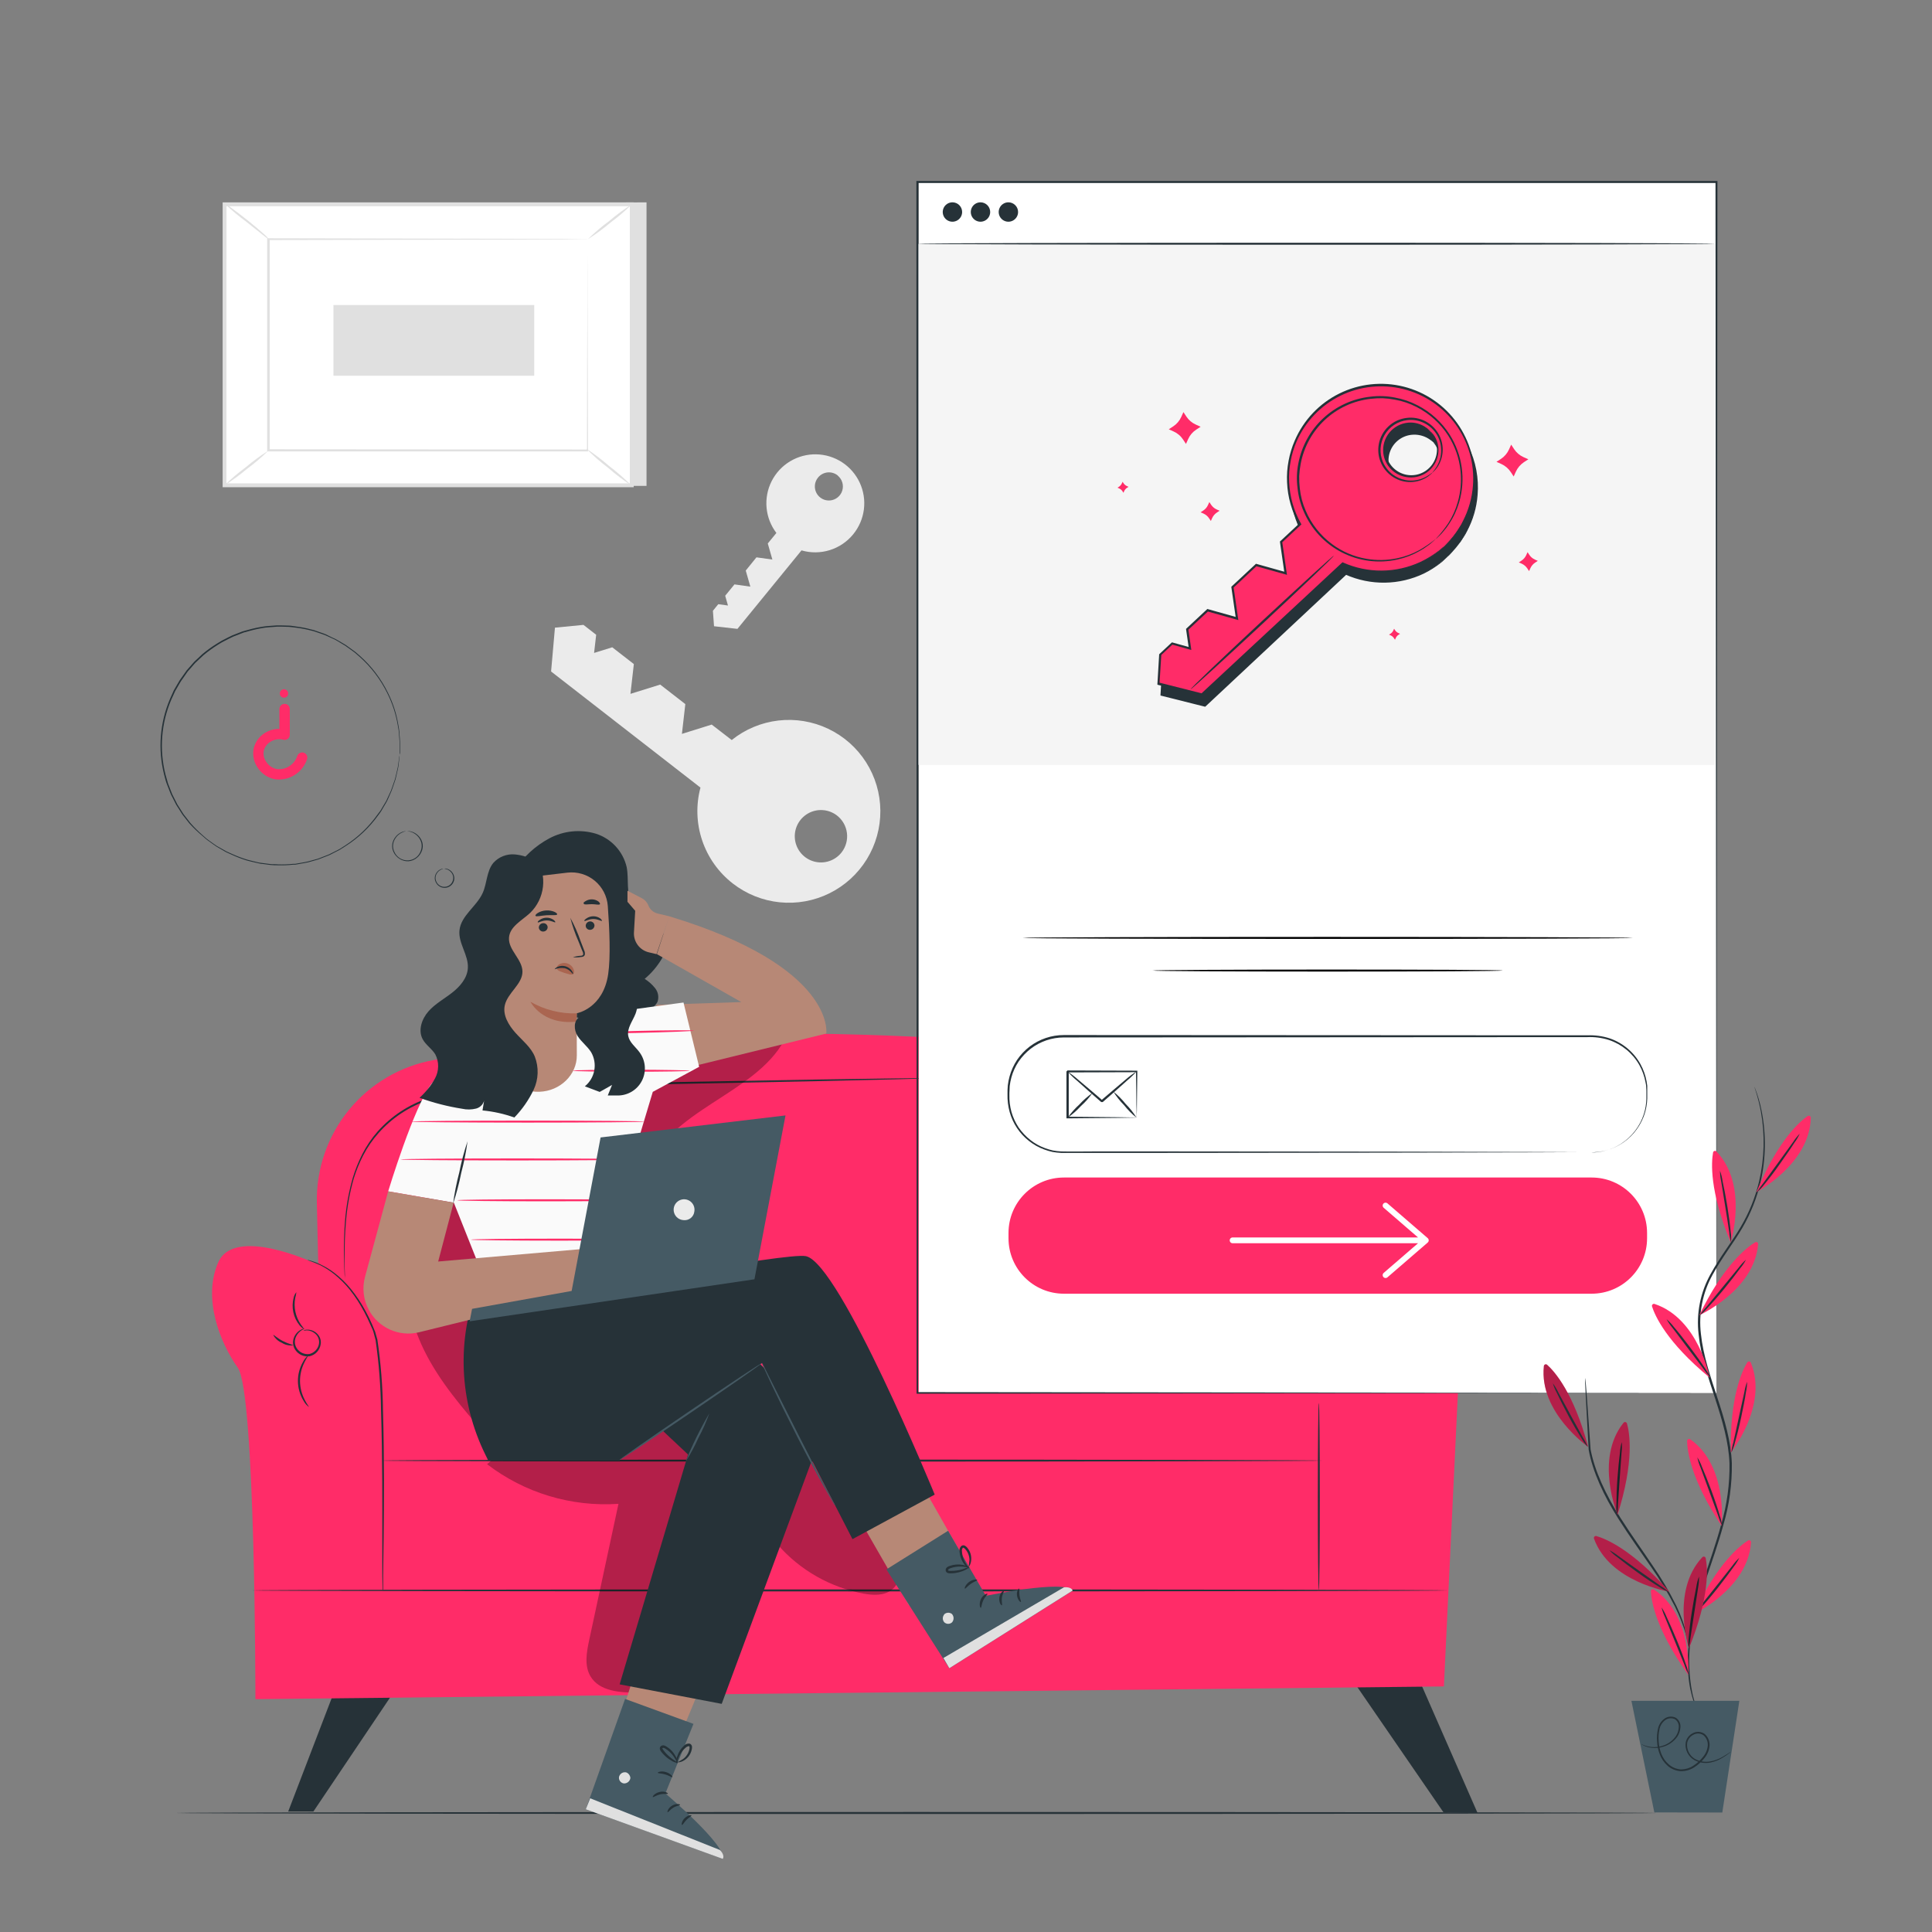 <svg width="500" height="500" viewBox="0 0 500 500" fill="none" xmlns="http://www.w3.org/2000/svg">
<rect x="0" y="0" width="500" height="500" fill="#808080" stroke="none"/>
<path d="M189.65 228.649C193.158 231.377 197.364 233.063 201.786 233.512C206.207 233.961 210.666 233.156 214.651 231.188C218.636 229.22 221.987 226.17 224.319 222.387C226.65 218.603 227.869 214.239 227.836 209.795C227.802 205.35 226.518 201.005 224.129 197.257C221.74 193.509 218.344 190.51 214.33 188.603C210.316 186.695 205.845 185.957 201.431 186.473C197.016 186.989 192.837 188.737 189.37 191.519L184.19 187.519L176.48 189.929L177.36 182.219L170.86 177.169L163.16 179.569L164.04 171.859L158.45 167.519L153.75 168.979L154.29 164.279L151 161.719L143.62 162.439L142.62 173.779L181.28 203.829C180.079 208.33 180.232 213.086 181.721 217.501C183.21 221.916 185.968 225.794 189.65 228.649ZM217.82 220.579C216.997 221.637 215.879 222.428 214.607 222.851C213.335 223.274 211.966 223.311 210.674 222.956C209.381 222.602 208.222 221.872 207.344 220.859C206.466 219.846 205.908 218.596 205.74 217.266C205.572 215.936 205.803 214.586 206.402 213.387C207.001 212.188 207.943 211.193 209.107 210.529C210.272 209.865 211.607 209.56 212.944 209.655C214.281 209.749 215.56 210.238 216.62 211.059C218.038 212.164 218.961 213.787 219.185 215.571C219.41 217.355 218.919 219.156 217.82 220.579Z" fill="#EBEBEB"/>
<path d="M220.81 138.27C222.317 136.428 223.275 134.198 223.574 131.837C223.873 129.476 223.501 127.078 222.5 124.919C221.499 122.759 219.91 120.925 217.916 119.627C215.921 118.329 213.601 117.619 211.221 117.578C208.841 117.537 206.498 118.168 204.46 119.397C202.422 120.626 200.772 122.405 199.698 124.529C198.624 126.653 198.17 129.036 198.388 131.406C198.606 133.777 199.487 136.037 200.93 137.93L198.7 140.65L199.89 144.81L195.77 144.24L193 147.66L194.19 151.82L190.08 151.24L187.68 154.18L188.4 156.71L185.89 156.36L184.5 158.07L184.79 162.07L190.85 162.75L207.43 142.44C209.823 143.137 212.369 143.113 214.748 142.371C217.128 141.63 219.237 140.203 220.81 138.27ZM216.81 123.09C217.365 123.545 217.773 124.154 217.982 124.841C218.192 125.527 218.192 126.261 217.985 126.948C217.777 127.635 217.37 128.245 216.816 128.701C216.262 129.157 215.585 129.439 214.87 129.51C214.156 129.581 213.437 129.439 212.803 129.102C212.17 128.764 211.65 128.246 211.311 127.614C210.972 126.981 210.827 126.262 210.897 125.548C210.966 124.833 211.246 124.155 211.7 123.6C212.002 123.224 212.375 122.912 212.799 122.682C213.223 122.452 213.688 122.309 214.168 122.262C214.647 122.214 215.132 122.263 215.592 122.405C216.053 122.547 216.481 122.78 216.85 123.09H216.81Z" fill="#EBEBEB"/>
<path d="M167.32 52.369V125.749H61.91L58.12 52.879L167.32 52.369Z" fill="#E0E0E0"/>
<path d="M58.12 52.88L58.12 125.6H163.53V52.88H58.12Z" fill="white"/>
<path d="M164 126.099H57.62V52.379H164V126.099ZM58.6 125.099H163V53.379H58.62L58.6 125.099Z" fill="#E0E0E0"/>
<path d="M152.1 61.908H69.53V116.558H152.1V61.908Z" fill="white"/>
<path d="M152.11 61.91H151.7H150.52L146 62H129L69.56 62.12L69.8 61.88C69.8 78.58 69.8 97.08 69.8 116.53L69.54 116.27L152.12 116.33L151.91 116.53C151.91 99.9 151.99 86.27 152.02 76.77C152.02 72.02 152.02 68.32 152.07 65.77C152.07 64.51 152.07 63.55 152.07 62.88C152.07 62.21 152.07 61.88 152.07 61.88C152.07 61.88 152.07 62.2 152.07 62.88C152.07 63.56 152.07 64.49 152.07 65.73C152.07 68.26 152.07 71.96 152.07 76.73C152.07 86.26 152.14 99.94 152.18 116.62V116.83H151.98H69.4H69.14V116.56C69.14 97.11 69.14 78.61 69.14 61.91V61.67H69.38L128.98 61.79L145.98 61.86H150.47H151.62L152.11 61.91Z" fill="#E0E0E0"/>
<path d="M58.11 52.67C58.761 52.99 59.372 53.386 59.93 53.85C61.01 54.63 62.47 55.73 64.06 57C65.65 58.27 67.06 59.47 68.06 60.37C68.625 60.819 69.132 61.336 69.57 61.91C69.47 62.02 66.94 59.91 63.77 57.41C61.786 55.949 59.896 54.366 58.11 52.67Z" fill="#E0E0E0"/>
<path d="M163.52 52.879C161.792 54.579 159.948 56.156 158 57.599C156.146 59.17 154.185 60.611 152.13 61.909C153.864 60.208 155.715 58.631 157.67 57.189C159.516 55.617 161.471 54.176 163.52 52.879Z" fill="#E0E0E0"/>
<path d="M163.44 125.61L151.69 116.08Z" fill="white"/>
<path d="M151.69 116.08C153.79 117.464 155.795 118.987 157.69 120.64C159.702 122.178 161.61 123.849 163.4 125.64C161.298 124.259 159.293 122.736 157.4 121.08C155.38 119.552 153.471 117.881 151.69 116.08Z" fill="#E0E0E0"/>
<path d="M58.11 125.598C59.827 123.914 61.662 122.353 63.6 120.928C65.435 119.371 67.376 117.944 69.41 116.658C67.702 118.352 65.871 119.917 63.93 121.338C62.093 122.894 60.149 124.318 58.11 125.598Z" fill="#E0E0E0"/>
<path d="M86.3 78.938V97.238H138.26V78.938H86.3Z" fill="#E0E0E0"/>
<path d="M429 469.199C429 469.339 343.12 469.459 237.2 469.459C131.28 469.459 45.37 469.339 45.37 469.199C45.37 469.059 131.24 468.939 237.2 468.939C343.16 468.939 429 469.059 429 469.199Z" fill="#263238"/>
<path d="M348.79 432.999L373.54 468.989L382.39 469.199L366.17 432.189L348.79 432.999Z" fill="#263238"/>
<path d="M87.62 434.83L74.58 468.83H81.1L103.87 434.98L87.62 434.83Z" fill="#263238"/>
<path d="M82 311.3L83 355.3C83.064 358.293 84.281 361.147 86.397 363.265C88.514 365.384 91.366 366.603 94.36 366.67L340.55 372.15C342.099 372.184 343.639 371.909 345.08 371.34C346.522 370.771 347.835 369.92 348.942 368.837C350.05 367.753 350.93 366.459 351.53 365.031C352.131 363.603 352.44 362.069 352.44 360.52V307.52C352.437 299.964 349.702 292.665 344.74 286.968C339.778 281.271 332.923 277.56 325.44 276.52C280.37 270.32 187.44 260.79 112.29 274.33C103.664 275.872 95.873 280.444 90.319 287.222C84.766 294 81.816 302.539 82 311.3Z" fill="#FF2C68"/>
<path d="M80.92 326.67C80.92 326.67 60.64 317.28 56.49 326.67C52.34 336.06 57 347.58 61.56 354C66.12 360.42 66.1 439.74 66.1 439.74L373.68 436.45L377.32 360.18C377.32 360.18 392.07 342.01 391.15 334.18C390.23 326.35 377.78 314.95 363.49 326.64C349.2 338.33 345.49 362.76 345.49 362.76L100.26 364.61C100.26 364.61 101.1 330.3 80.92 326.67Z" fill="#FF2C68"/>
<path d="M342.38 378C342.38 378.14 287.89 378.26 220.69 378.26C153.49 378.26 99 378.17 99 378C99 377.83 153.47 377.74 220.69 377.74C287.91 377.74 342.38 377.88 342.38 378Z" fill="#263238"/>
<path d="M99 411.6C98.987 411.52 98.987 411.439 99 411.36C99 411.17 99 410.93 99 410.65C99 410.023 98.98 409.113 98.94 407.92C98.94 405.51 98.94 402.1 98.94 397.92C98.94 389.46 99 377.77 98.61 364.92C98.534 358.869 98.066 352.83 97.21 346.84C97.03 346.18 96.85 345.52 96.68 344.84C96.51 344.16 96.18 343.59 95.92 342.98C95.39 341.77 94.85 340.61 94.26 339.52C93.195 337.491 91.943 335.566 90.52 333.77C89.332 332.299 87.991 330.958 86.52 329.77C85.402 328.88 84.2 328.103 82.93 327.45C81.823 326.94 80.692 326.486 79.54 326.09H79.77L80.46 326.28C81.343 326.533 82.2 326.868 83.02 327.28C84.326 327.899 85.56 328.661 86.7 329.55C88.202 330.73 89.57 332.071 90.78 333.55C92.242 335.349 93.528 337.285 94.62 339.33C95.23 340.43 95.78 341.59 96.32 342.81C96.59 343.42 96.84 344.05 97.09 344.68L97.66 346.68C98.552 352.697 99.037 358.767 99.11 364.85C99.5 377.75 99.37 389.44 99.29 397.9C99.23 402.09 99.18 405.5 99.15 407.9C99.15 409.05 99.15 409.96 99.15 410.63V411.33C99 411.51 99 411.6 99 411.6Z" fill="#263238"/>
<path d="M78.53 344.369C78.769 344.207 79.051 344.12 79.34 344.119C80.144 344.058 80.944 344.281 81.6 344.749C82.061 345.072 82.439 345.501 82.7 345.999C82.999 346.585 83.101 347.251 82.99 347.899C82.881 348.646 82.549 349.341 82.036 349.895C81.524 350.448 80.856 350.833 80.12 350.999C79.379 351.106 78.623 350.991 77.947 350.669C77.27 350.347 76.705 349.832 76.32 349.189C75.983 348.629 75.813 347.983 75.83 347.329C75.866 346.641 76.086 345.976 76.468 345.402C76.85 344.828 77.379 344.368 78 344.069C78.255 343.932 78.54 343.86 78.83 343.859C78.83 343.909 78.54 343.979 78.09 344.249C77.461 344.639 76.958 345.201 76.64 345.869C76.402 346.338 76.289 346.86 76.31 347.385C76.331 347.91 76.486 348.421 76.76 348.869C77.103 349.418 77.596 349.856 78.181 350.131C78.767 350.406 79.419 350.506 80.06 350.419C80.687 350.273 81.257 349.945 81.7 349.478C82.142 349.01 82.438 348.423 82.55 347.789C82.638 347.267 82.578 346.731 82.376 346.241C82.175 345.752 81.84 345.328 81.41 345.019C80.84 344.566 80.138 344.309 79.41 344.289C78.83 344.319 78.54 344.419 78.53 344.369Z" fill="#263238"/>
<path d="M79.92 364.109C79.337 363.676 78.861 363.115 78.53 362.469C77.617 360.965 77.124 359.244 77.103 357.485C77.082 355.727 77.533 353.994 78.41 352.469C78.729 351.815 79.19 351.241 79.76 350.789C79.83 350.849 79.31 351.479 78.76 352.639C78.01 354.141 77.626 355.8 77.64 357.479C77.668 359.16 78.089 360.811 78.87 362.299C79.45 363.439 80 364.059 79.92 364.109Z" fill="#263238"/>
<path d="M76.7 334.42C76.646 334.928 76.545 335.43 76.4 335.92C75.961 338.313 76.486 340.782 77.86 342.79C78.184 343.183 78.481 343.597 78.75 344.03C78.75 344.03 78.19 343.75 77.56 343.03C76.749 342.039 76.184 340.87 75.913 339.618C75.642 338.366 75.671 337.068 76 335.83C76.112 335.309 76.353 334.824 76.7 334.42Z" fill="#263238"/>
<path d="M70.71 345.48C70.83 345.38 71.76 346.32 73.18 347.05C74.6 347.78 75.89 348.05 75.87 348.17C74.846 348.301 73.809 348.068 72.94 347.51C71.984 347.112 71.196 346.395 70.71 345.48Z" fill="#263238"/>
<path d="M374.86 411.6C374.86 411.74 305.49 411.86 219.92 411.86C134.35 411.86 65 411.74 65 411.6C65 411.46 134.36 411.34 220 411.34C305.64 411.34 374.86 411.45 374.86 411.6Z" fill="#263238"/>
<path d="M341.31 363.049C341.46 363.049 341.57 373.909 341.57 387.299C341.57 400.689 341.46 411.569 341.31 411.569C341.16 411.569 341.05 400.709 341.05 387.299C341.05 373.889 341.17 363.049 341.31 363.049Z" fill="#263238"/>
<path d="M238.6 279.139H238.12L236.72 279.189L231.35 279.339L211.57 279.799L146.33 281.109C139.96 281.259 133.73 281.239 127.75 281.639C121.992 281.887 116.295 282.927 110.82 284.729C105.881 286.387 101.462 289.307 98 293.199C96.43 294.958 95.086 296.906 94 298.999C93.01 300.924 92.19 302.932 91.55 304.999C90.522 308.591 89.852 312.276 89.55 315.999C89.24 319.299 89.21 322.149 89.19 324.489C89.17 326.829 89.19 328.629 89.26 329.859C89.26 330.459 89.26 330.919 89.26 331.259C89.26 331.599 89.26 331.739 89.26 331.739C89.26 331.739 89.26 331.579 89.26 331.259C89.26 330.939 89.26 330.459 89.18 329.859C89.12 328.639 89.04 326.859 89.02 324.489C89 322.119 89.02 319.289 89.29 315.969C89.584 312.209 90.254 308.487 91.29 304.859C91.923 302.755 92.74 300.711 93.73 298.749C94.806 296.614 96.15 294.625 97.73 292.829C101.239 288.878 105.721 285.913 110.73 284.229C116.223 282.396 121.945 281.335 127.73 281.079C133.73 280.679 139.97 280.689 146.34 280.539L211.59 279.379L231.36 279.089L236.74 279.029H238.14L238.6 279.139Z" fill="#263238"/>
<path d="M159.86 313.399C159.86 313.399 159.53 313.56 159.02 313.95C158.299 314.503 157.759 315.258 157.47 316.119C157.237 316.733 157.165 317.397 157.261 318.046C157.357 318.696 157.619 319.31 158.02 319.829C158.472 320.514 159.123 321.042 159.886 321.344C160.649 321.645 161.486 321.705 162.283 321.515C163.081 321.326 163.801 320.895 164.346 320.282C164.891 319.669 165.235 318.904 165.33 318.089C165.452 317.443 165.408 316.776 165.201 316.152C164.995 315.528 164.633 314.966 164.15 314.519C163.502 313.886 162.681 313.458 161.79 313.289C161.16 313.179 160.79 313.219 160.79 313.179C161.109 313.062 161.454 313.031 161.79 313.089C162.605 313.183 163.381 313.49 164.04 313.98C164.698 314.47 165.216 315.125 165.54 315.879C165.834 316.609 165.914 317.407 165.77 318.179C165.641 319.074 165.246 319.91 164.636 320.578C164.026 321.245 163.229 321.714 162.349 321.923C161.47 322.132 160.547 322.072 159.702 321.75C158.857 321.429 158.128 320.861 157.61 320.119C157.135 319.496 156.847 318.75 156.78 317.969C156.735 317.288 156.841 316.605 157.09 315.969C157.431 315.061 158.055 314.287 158.87 313.759C159.162 313.553 159.504 313.429 159.86 313.399Z" fill="#263238"/>
<path d="M155.65 339.309C155.269 338.346 155.014 337.337 154.89 336.309C154.402 333.867 154.457 331.348 155.05 328.929C155.691 326.479 157.229 324.359 159.36 322.989C160.004 322.59 160.711 322.303 161.45 322.139C161.715 322.056 161.994 322.028 162.27 322.059C161.318 322.364 160.405 322.781 159.55 323.299C157.58 324.692 156.163 326.735 155.55 329.069C154.986 331.42 154.884 333.859 155.25 336.249C155.49 338.149 155.73 339.289 155.65 339.309Z" fill="#263238"/>
<path d="M159.29 298C158.759 298.705 158.268 299.439 157.82 300.2C156.804 302.071 156.505 304.249 156.978 306.325C157.451 308.401 158.664 310.233 160.39 311.48C161.125 311.976 161.89 312.427 162.68 312.83C162.432 312.829 162.187 312.778 161.96 312.68C161.33 312.458 160.732 312.155 160.18 311.78C158.293 310.547 156.958 308.63 156.456 306.433C155.955 304.236 156.325 301.929 157.49 300C157.826 299.422 158.236 298.891 158.71 298.42C159.05 298.07 159.27 297.93 159.29 298Z" fill="#263238"/>
<path d="M158.37 318C156.542 318.307 154.733 318.714 152.95 319.22C151.223 319.896 149.534 320.664 147.89 321.52C150.78 319.006 154.548 317.74 158.37 318Z" fill="#263238"/>
<g opacity="0.3">
<path d="M126.06 378.939C135.768 386.379 147.857 390.023 160.06 389.189C157.527 400.942 155 412.699 152.48 424.459C151.81 427.589 151.18 431.079 152.82 433.839C155.12 437.709 160.47 438.089 164.97 438.029C169.97 437.959 175.19 437.839 179.63 435.519C185.92 432.239 189.3 425.279 191.74 418.619C194.18 411.959 196.29 404.819 201.31 399.809C207.073 406.374 214.873 410.815 223.46 412.419C225.96 412.879 228.8 413.019 230.8 411.419C232.8 409.819 233.37 406.999 232.86 404.519C232.195 402.074 231.086 399.773 229.59 397.729L214.95 375.029C212.95 371.959 210.81 368.719 207.46 367.259C204.83 366.109 201.85 366.259 198.99 366.389C175.088 367.781 151.365 371.366 128.12 377.099" fill="black"/>
</g>
<g opacity="0.3">
<path d="M204.28 266.4C198.36 282.04 176.28 285.63 168.49 300.4C160.82 315.04 170.33 334.4 162.43 348.96C159.5 354.34 154.43 358.35 151.61 363.77C149.69 367.41 148.7 371.77 145.61 374.46C141.99 377.61 136.38 377.55 132.03 375.51C127.68 373.47 124.34 369.81 121.24 366.14C115.44 359.26 109.99 351.82 107.24 343.23C102.58 328.46 106.86 311.75 116.24 299.41C125.62 287.07 139.51 278.74 154.18 273.75C168.85 268.76 184.37 266.88 199.8 265.43" fill="black"/>
</g>
<path d="M133.18 225.269C135.421 221.776 138.52 218.915 142.18 216.959C145.866 214.998 150.176 214.563 154.18 215.749C156.147 216.374 157.919 217.498 159.321 219.013C160.724 220.527 161.709 222.38 162.18 224.389C162.81 227.599 161.95 231.179 163.61 233.999C165.51 237.239 170.1 238.259 171.72 241.659C172.146 242.712 172.323 243.849 172.238 244.982C172.153 246.114 171.808 247.212 171.23 248.189C170.064 250.136 168.58 251.873 166.84 253.329C167.888 253.986 168.815 254.818 169.58 255.789C169.96 256.279 170.211 256.855 170.313 257.466C170.414 258.077 170.361 258.704 170.16 259.289C169.508 260.447 168.433 261.307 167.16 261.689C161.573 264.044 155.397 264.624 149.47 263.349C147.89 263.009 146.08 262.579 144.78 263.539" fill="#263238"/>
<path d="M173.21 237.14L170 246.93L191.86 259.34L169.86 260.05L171.5 277.88L213.85 267.48C213.85 267.48 216.39 250.21 173.21 237.14L170.21 236.42C169.669 236.292 169.167 236.036 168.747 235.672C168.327 235.308 168.002 234.847 167.8 234.33C167.457 233.487 166.816 232.8 166 232.4L162.39 230.52V233.38L164.39 235.71L164.07 241.24C163.986 242.424 164.326 243.599 165.03 244.556C165.733 245.512 166.754 246.187 167.91 246.46L169.91 246.93" fill="#B78876"/>
<path d="M125.32 272.539C124.45 272.539 116.38 274.539 111.76 280.379C107.14 286.219 100.46 308.319 100.46 308.319L117.46 311.259L124.8 329.689C124.8 329.689 168.25 323.999 165.94 321.689C163.707 319.635 161.371 317.695 158.94 315.879L168.94 282.569L180.94 276.089L176.89 259.449L152.72 262.719L125.32 272.539Z" fill="#FAFAFA"/>
<path d="M166.86 290.27C166.86 290.41 153.31 290.53 136.61 290.53C119.91 290.53 106.35 290.41 106.35 290.27C106.35 290.13 119.9 290.01 136.61 290.01C153.32 290.01 166.86 290.13 166.86 290.27Z" fill="#FF2C68"/>
<path d="M164.15 300.059C164.15 300.199 150.6 300.319 133.9 300.319C117.2 300.319 103.64 300.199 103.64 300.059C103.64 299.919 117.18 299.799 133.9 299.799C150.62 299.799 164.15 299.919 164.15 300.059Z" fill="#FF2C68"/>
<path d="M164.15 310.629C164.15 310.779 153.89 310.899 141.23 310.899C128.57 310.899 118.32 310.779 118.32 310.629C118.32 310.479 128.58 310.369 141.23 310.369C153.88 310.369 164.15 310.489 164.15 310.629Z" fill="#FF2C68"/>
<path d="M167.66 320.819C167.66 320.959 157.4 321.079 144.75 321.079C132.1 321.079 121.84 320.959 121.84 320.819C121.84 320.679 132.09 320.559 144.75 320.559C157.41 320.559 167.66 320.669 167.66 320.819Z" fill="#FF2C68"/>
<path d="M178.51 277.1C178.51 277.25 171.73 277.36 163.38 277.36C155.03 277.36 148.24 277.25 148.24 277.1C148.24 276.95 155.01 276.84 163.38 276.84C171.75 276.84 178.51 277 178.51 277.1Z" fill="#FF2C68"/>
<path d="M179.61 266.719C179.61 266.869 172.86 267.139 164.54 267.329C156.22 267.519 149.45 267.569 149.45 267.429C149.45 267.289 156.19 267.009 164.52 266.809C172.85 266.609 179.61 266.579 179.61 266.719Z" fill="#FF2C68"/>
<path d="M121 295.35C120.628 298.108 120.084 300.84 119.37 303.53C118.826 306.261 118.115 308.956 117.24 311.6C117.612 308.842 118.153 306.111 118.86 303.42C119.399 300.686 120.114 297.991 121 295.35Z" fill="#263238"/>
<path d="M168.3 420.209L155.64 460.139L170.9 461.679L185.24 426.979L168.3 420.209Z" fill="#B78876"/>
<path d="M179.47 446.14L172.2 464.14C172.2 464.14 188.08 477.59 187.06 481.05L151.6 468.24L161.77 439.68L179.47 446.14Z" fill="#455A64"/>
<path d="M161.79 458.66C161.411 458.64 161.038 458.761 160.743 458.999C160.448 459.237 160.251 459.576 160.19 459.95C160.155 460.327 160.267 460.703 160.501 461.001C160.735 461.299 161.075 461.495 161.45 461.55C161.851 461.57 162.245 461.441 162.557 461.188C162.869 460.935 163.076 460.576 163.14 460.18C163.14 459.42 162.39 458.55 161.64 458.66" fill="#E0E0E0"/>
<path d="M151.6 468.24L152.74 465.4L186.32 478.78C186.32 478.78 187.65 480.03 187.06 481.08L151.6 468.24Z" fill="#E0E0E0"/>
<path d="M172.84 464.2C172.77 464.37 171.84 464.14 170.84 464.38C169.84 464.62 169.07 465.2 168.94 465.07C168.81 464.94 169.42 464.07 170.7 463.76C171.98 463.45 172.93 464.05 172.84 464.2Z" fill="#263238"/>
<path d="M176 467.08C176 467.27 175.12 467.29 174.27 467.81C173.42 468.33 173 469 172.8 469C172.6 469 172.87 467.91 173.94 467.29C175.01 466.67 176.06 466.92 176 467.08Z" fill="#263238"/>
<path d="M176.5 472.299C176.33 472.299 176.4 471.299 177.19 470.539C177.98 469.779 178.93 469.669 178.95 469.839C178.97 470.009 178.28 470.339 177.65 470.989C177.02 471.639 176.68 472.349 176.5 472.299Z" fill="#263238"/>
<path d="M174 459.909C173.87 460.039 173.16 459.509 172.16 459.219C171.16 458.929 170.28 458.969 170.24 458.789C170.2 458.609 171.17 458.249 172.34 458.609C173.51 458.969 174.17 459.799 174 459.909Z" fill="#263238"/>
<path d="M175.44 456.24C174.803 456.185 174.191 455.961 173.67 455.59C173.068 455.246 172.514 454.826 172.02 454.34C171.718 454.061 171.44 453.756 171.19 453.43C171.032 453.248 170.904 453.042 170.81 452.82C170.74 452.657 170.727 452.474 170.772 452.302C170.817 452.13 170.919 451.978 171.06 451.87C171.19 451.781 171.339 451.723 171.496 451.702C171.652 451.681 171.811 451.698 171.96 451.75C172.186 451.833 172.401 451.944 172.6 452.08C172.956 452.309 173.291 452.57 173.6 452.86C174.101 453.348 174.523 453.912 174.85 454.53C175.208 455.068 175.389 455.704 175.37 456.35C175.27 456.35 175.07 455.69 174.46 454.76C174.106 454.22 173.682 453.729 173.2 453.3C172.92 453.041 172.615 452.81 172.29 452.61C171.95 452.38 171.63 452.26 171.48 452.39C171.33 452.52 171.41 452.47 171.48 452.6C171.558 452.761 171.656 452.912 171.77 453.05C172.001 453.356 172.248 453.65 172.51 453.93C172.966 454.399 173.461 454.827 173.99 455.21C174.497 455.519 174.981 455.863 175.44 456.24Z" fill="#263238"/>
<path d="M175.12 456.409C174.968 455.778 175.024 455.115 175.28 454.519C175.609 453.448 176.229 452.489 177.07 451.749C177.25 451.55 177.477 451.401 177.731 451.315C177.985 451.229 178.257 451.21 178.52 451.259C178.677 451.321 178.814 451.427 178.915 451.563C179.015 451.699 179.076 451.86 179.09 452.029C179.108 452.27 179.087 452.513 179.03 452.749C178.949 453.165 178.804 453.567 178.6 453.939C178.265 454.569 177.776 455.106 177.18 455.499C176.18 456.169 175.35 456.119 175.36 456.049C175.895 455.777 176.412 455.474 176.91 455.139C177.403 454.74 177.802 454.238 178.08 453.669C178.236 453.351 178.35 453.015 178.42 452.669C178.5 452.279 178.47 451.919 178.31 451.909C178.15 451.899 177.73 452.019 177.48 452.269C177.192 452.51 176.928 452.778 176.69 453.069C176.284 453.571 175.948 454.126 175.69 454.719C175.28 455.699 175.23 456.419 175.12 456.409Z" fill="#263238"/>
<path d="M216.35 382.619L235.25 415.469L250.71 405.549L231.73 372.199L216.35 382.619Z" fill="#B78876"/>
<path d="M245.37 396.16L255.14 413C255.14 413 275.5 408.72 277.61 411.65L245.69 431.75L229.4 406.16L245.37 396.16Z" fill="#455A64"/>
<path d="M244.39 417.81C244.136 418.091 243.996 418.456 243.996 418.835C243.996 419.214 244.136 419.579 244.39 419.86C244.663 420.11 245.02 420.249 245.39 420.249C245.76 420.249 246.117 420.11 246.39 419.86C246.652 419.554 246.792 419.163 246.783 418.76C246.774 418.358 246.616 417.973 246.34 417.68C246.022 417.442 245.625 417.335 245.23 417.382C244.836 417.428 244.474 417.624 244.22 417.93" fill="#E0E0E0"/>
<path d="M245.69 431.729L244.15 429.089L275.33 410.809C275.33 410.809 277.14 410.529 277.61 411.629L245.69 431.729Z" fill="#E0E0E0"/>
<path d="M255.55 412.49C255.64 412.65 254.91 413.21 254.46 414.19C254.01 415.17 254.01 416.09 253.83 416.12C253.65 416.15 253.31 415.12 253.83 413.92C254.35 412.72 255.49 412.32 255.55 412.49Z" fill="#263238"/>
<path d="M259.77 411.76C259.9 411.89 259.39 412.58 259.28 413.58C259.17 414.58 259.45 415.36 259.28 415.45C259.11 415.54 258.47 414.73 258.63 413.45C258.79 412.17 259.67 411.62 259.77 411.76Z" fill="#263238"/>
<path d="M264.2 414.569C264.07 414.699 263.37 414.059 263.2 412.949C263.03 411.839 263.58 411.049 263.73 411.129C263.88 411.209 263.73 411.959 263.84 412.869C263.95 413.779 264.34 414.459 264.2 414.569Z" fill="#263238"/>
<path d="M252.9 408.9C252.9 409.09 252.07 409.32 251.23 409.9C250.39 410.48 249.88 411.22 249.71 411.14C249.54 411.06 249.86 410.08 250.86 409.37C251.86 408.66 252.9 408.73 252.9 408.9Z" fill="#263238"/>
<path d="M250.87 405.549C250.87 405.609 250.36 406.099 249.27 406.549C248.626 406.803 247.955 406.984 247.27 407.089C246.862 407.141 246.451 407.171 246.04 407.179C245.797 407.188 245.555 407.161 245.32 407.099C245.149 407.053 244.999 406.951 244.892 406.81C244.785 406.669 244.728 406.496 244.73 406.319C244.738 406.16 244.784 406.006 244.864 405.869C244.944 405.731 245.056 405.615 245.19 405.529C245.393 405.405 245.612 405.308 245.84 405.239C246.897 404.876 248.03 404.79 249.13 404.989C250.31 405.209 250.93 405.639 250.89 405.699C250.85 405.759 250.19 405.529 249.08 405.439C248.432 405.391 247.78 405.425 247.14 405.539C246.769 405.605 246.405 405.702 246.05 405.829C245.65 405.959 245.36 406.139 245.37 406.339C245.38 406.539 245.37 406.439 245.52 406.499C245.694 406.539 245.872 406.556 246.05 406.549C247.086 406.563 248.118 406.418 249.11 406.119C249.682 405.886 250.27 405.696 250.87 405.549Z" fill="#263238"/>
<path d="M250.81 405.9C250.81 405.96 250.11 405.59 249.41 404.62C249.009 404.046 248.711 403.406 248.53 402.73C248.422 402.331 248.352 401.922 248.32 401.51C248.275 401.244 248.299 400.971 248.39 400.717C248.481 400.463 248.636 400.236 248.84 400.06C248.981 399.971 249.144 399.924 249.31 399.924C249.476 399.924 249.639 399.971 249.78 400.06C249.981 400.194 250.163 400.355 250.32 400.54C250.595 400.867 250.824 401.23 251 401.62C251.284 402.274 251.404 402.988 251.35 403.7C251.25 404.92 250.72 405.52 250.67 405.47C250.78 404.881 250.857 404.287 250.9 403.69C250.887 403.058 250.737 402.437 250.46 401.87C250.301 401.539 250.096 401.232 249.85 400.96C249.59 400.66 249.29 400.46 249.18 400.58C249.08 400.699 249.008 400.839 248.968 400.989C248.928 401.14 248.922 401.297 248.95 401.45C248.968 401.827 249.018 402.202 249.1 402.57C249.247 403.197 249.482 403.8 249.8 404.36C250.34 405.34 250.88 405.82 250.81 405.9Z" fill="#263238"/>
<path d="M160.09 377.999L197.21 352.759L220.62 398.329L241.9 386.799C241.9 386.799 217.39 326.999 208.59 325.099C203.66 324.019 147.12 334.809 147.12 334.809L140.8 331.639L124.8 329.689L123.8 332.279C121.007 339.352 119.723 346.93 120.029 354.527C120.336 362.125 122.226 369.575 125.58 376.399L126.36 377.989L160.09 377.999Z" fill="#263238"/>
<path d="M147.06 346.419C147.34 347.669 178.06 376.419 178.06 376.419L160.36 435.909L186.78 440.958L213.31 369.298L164.82 321.729L142.63 330.999L147.06 346.419Z" fill="#263238"/>
<path d="M197.21 352.75C197.29 352.87 189.04 358.61 178.8 365.58C168.56 372.55 160.18 378.1 160.09 378C160 377.9 168.25 372.13 178.5 365.16C188.75 358.19 197.12 352.63 197.21 352.75Z" fill="#455A64"/>
<path d="M216.26 389.829C215.918 389.402 215.616 388.943 215.36 388.459C214.81 387.559 214.05 386.229 213.12 384.589C211.27 381.299 208.81 376.699 206.21 371.589C203.61 366.479 201.31 361.769 199.7 358.359C198.89 356.649 198.25 355.259 197.82 354.299C197.567 353.814 197.363 353.305 197.21 352.779C197.512 353.235 197.779 353.713 198.01 354.209L200.01 358.209C201.75 361.659 204.08 366.269 206.65 371.379C209.22 376.489 211.65 381.129 213.42 384.459C214.27 386.069 214.98 387.399 215.52 388.409C215.803 388.863 216.05 389.338 216.26 389.829Z" fill="#455A64"/>
<path d="M183.57 365.779C182.781 367.973 181.832 370.105 180.73 372.159C179.778 374.284 178.672 376.336 177.42 378.299C179.157 373.979 181.212 369.794 183.57 365.779Z" fill="#455A64"/>
<path d="M100.46 308.32L94.46 330.48C93.686 333.347 94.044 336.401 95.46 339.01C96.668 341.254 98.581 343.038 100.903 344.088C103.225 345.137 105.827 345.395 108.31 344.82L155.86 333.11L150.86 323.23L113.4 326.48L117.4 311.26L100.46 308.32Z" fill="#B78876"/>
<path d="M121.55 341.95L122.17 338.73L147.94 334.1L155.43 294.37L203.29 288.67L195.25 331.08L121.55 341.95Z" fill="#455A64"/>
<path d="M176.92 315.768C176.37 315.744 175.84 315.553 175.402 315.219C174.964 314.885 174.638 314.425 174.469 313.901C174.3 313.377 174.295 312.814 174.454 312.287C174.614 311.76 174.932 311.295 175.364 310.953C175.796 310.612 176.322 310.41 176.871 310.376C177.421 310.342 177.968 310.477 178.439 310.763C178.91 311.049 179.282 311.471 179.506 311.975C179.729 312.478 179.794 313.038 179.69 313.578C179.61 314.235 179.274 314.833 178.755 315.243C178.237 315.653 177.577 315.842 176.92 315.768Z" fill="#EBEBEB"/>
<path d="M128.55 227.999L128.64 230.869L129.72 273.869C129.85 278.869 134.24 282.729 139.58 282.549C144.98 282.379 149.32 278.149 149.28 273.099C149.23 267.809 149.28 262.229 149.28 262.229C149.28 262.229 156.09 261.019 157.4 252.099C158.05 247.669 157.74 240.409 157.3 234.479C157.206 233.215 156.857 231.982 156.274 230.856C155.692 229.729 154.887 228.732 153.909 227.925C152.93 227.118 151.799 226.517 150.583 226.159C149.366 225.8 148.09 225.692 146.83 225.839L128.55 227.999Z" fill="#B78876"/>
<path d="M153.85 239.469C153.856 239.767 153.745 240.056 153.542 240.274C153.338 240.493 153.058 240.623 152.76 240.639C152.617 240.651 152.472 240.635 152.335 240.591C152.198 240.548 152.072 240.477 151.962 240.384C151.852 240.291 151.762 240.178 151.696 240.05C151.631 239.922 151.591 239.782 151.58 239.639C151.574 239.342 151.683 239.055 151.885 238.837C152.086 238.619 152.364 238.487 152.66 238.469C152.95 238.444 153.239 238.535 153.462 238.723C153.685 238.91 153.825 239.179 153.85 239.469Z" fill="#263238"/>
<path d="M155.77 238.309C155.63 238.459 154.77 237.829 153.53 237.839C152.29 237.849 151.41 238.489 151.27 238.339C151.13 238.189 151.35 237.999 151.74 237.709C152.266 237.336 152.895 237.133 153.54 237.129C154.179 237.123 154.805 237.315 155.33 237.679C155.71 237.999 155.84 238.239 155.77 238.309Z" fill="#263238"/>
<path d="M141.73 239.909C141.738 240.208 141.628 240.498 141.424 240.717C141.221 240.936 140.939 241.066 140.64 241.079C140.35 241.104 140.061 241.013 139.838 240.825C139.615 240.638 139.475 240.369 139.45 240.079C139.444 239.782 139.555 239.494 139.759 239.277C139.963 239.061 140.243 238.932 140.54 238.919C140.683 238.905 140.828 238.92 140.965 238.962C141.103 239.005 141.231 239.074 141.341 239.166C141.452 239.258 141.543 239.371 141.61 239.499C141.677 239.626 141.717 239.766 141.73 239.909Z" fill="#263238"/>
<path d="M143.7 238.68C143.56 238.83 142.7 238.2 141.46 238.21C140.22 238.22 139.34 238.86 139.2 238.71C139.06 238.56 139.27 238.37 139.66 238.08C140.19 237.707 140.822 237.504 141.47 237.5C142.106 237.494 142.728 237.686 143.25 238.05C143.63 238.34 143.77 238.61 143.7 238.68Z" fill="#263238"/>
<path d="M148.26 247.73C148.908 247.521 149.58 247.393 150.26 247.35C150.58 247.35 150.87 247.25 150.92 247.03C150.944 246.708 150.867 246.386 150.7 246.11L149.75 243.73C148.864 241.718 148.142 239.638 147.59 237.51C148.64 239.432 149.527 241.439 150.24 243.51L151.16 245.9C151.358 246.277 151.422 246.711 151.34 247.13C151.295 247.241 151.226 247.341 151.138 247.422C151.05 247.503 150.944 247.564 150.83 247.6C150.654 247.648 150.473 247.675 150.29 247.68C149.618 247.784 148.936 247.801 148.26 247.73Z" fill="#263238"/>
<path d="M149.28 262.26C145.079 262.394 140.924 261.355 137.28 259.26C137.28 259.26 140.28 265.34 149.14 264.4L149.28 262.26Z" fill="#AA6550"/>
<path d="M144.19 236.649C144.06 236.979 142.84 236.769 141.39 236.869C139.94 236.969 138.76 237.319 138.58 237.009C138.5 236.859 138.72 236.559 139.2 236.259C139.842 235.882 140.566 235.665 141.31 235.629C142.051 235.573 142.794 235.693 143.48 235.979C144 236.219 144.25 236.499 144.19 236.649Z" fill="#263238"/>
<path d="M155.26 234C155.04 234.28 154.19 234 153.18 234C152.17 234 151.3 234.21 151.1 233.92C150.9 233.63 151.1 233.5 151.51 233.23C152.013 232.905 152.602 232.738 153.201 232.751C153.8 232.763 154.381 232.955 154.87 233.3C155.23 233.62 155.35 233.91 155.26 234Z" fill="#263238"/>
<path d="M148.13 252.179C147.77 252.237 147.401 252.199 147.06 252.07L146.06 251.789C145.78 251.699 145.47 251.569 145.12 251.439C144.769 251.343 144.451 251.153 144.2 250.889C143.99 250.619 144.03 250.14 144.51 249.71C144.843 249.467 145.23 249.307 145.637 249.244C146.044 249.18 146.461 249.215 146.852 249.345C147.243 249.475 147.598 249.697 147.886 249.992C148.175 250.286 148.388 250.646 148.51 251.039C148.72 251.669 148.46 252.089 148.13 252.179Z" fill="#AA6550"/>
<path d="M148.3 252.07C148.18 252.16 147.58 250.93 146.14 250.56C145.26 250.434 144.361 250.534 143.53 250.85C143.53 250.85 143.69 250.53 144.18 250.28C144.827 249.957 145.57 249.879 146.27 250.06C146.973 250.238 147.587 250.664 148 251.26C148.31 251.71 148.36 252.05 148.3 252.07Z" fill="#263238"/>
<path d="M138.85 222.22C140.223 224.385 140.813 226.956 140.52 229.504C140.227 232.052 139.069 234.422 137.24 236.22C135.11 238.22 131.94 239.75 131.73 242.65C131.49 245.86 135.21 248.26 135.21 251.48C135.21 254.7 131.4 256.9 130.65 260.13C130.05 262.73 131.65 265.33 133.41 267.3C135.17 269.27 137.41 271.01 138.41 273.45C138.941 274.824 139.188 276.292 139.136 277.765C139.085 279.238 138.736 280.685 138.11 282.02C136.844 284.672 135.156 287.1 133.11 289.21C130.451 288.257 127.682 287.643 124.87 287.38C125.04 286.32 125.22 285.25 125.4 284.19C125.373 284.809 125.151 285.405 124.765 285.89C124.378 286.375 123.848 286.725 123.25 286.89C122.044 287.196 120.783 287.213 119.57 286.94C115.822 286.347 112.139 285.4 108.57 284.11C110.166 282.671 111.517 280.982 112.57 279.11C113.089 278.162 113.37 277.103 113.389 276.023C113.408 274.943 113.165 273.875 112.68 272.91C111.8 271.41 110.18 270.45 109.37 268.91C108.16 266.61 109.16 263.69 110.88 261.74C112.6 259.79 114.94 258.52 116.99 256.92C119.04 255.32 120.92 253.16 121.08 250.56C121.3 247.2 118.57 244.13 118.91 240.78C119.29 236.96 123.33 234.62 124.91 231.12C126.06 228.59 125.91 225.47 127.67 223.32C128.36 222.552 129.219 221.955 130.178 221.573C131.137 221.191 132.171 221.036 133.2 221.12C135.256 221.298 137.236 221.985 138.96 223.12" fill="#263238"/>
<path d="M150 263.22C148.4 264.1 148.49 266.55 149.47 268.1C150.45 269.65 152.02 270.76 152.99 272.32C153.81 273.745 154.096 275.414 153.797 277.03C153.499 278.646 152.635 280.103 151.36 281.14L155.2 282.59L156.04 282.12L158.4 280.78L157.29 283.51H159.75C161.057 283.537 162.345 283.198 163.469 282.53C164.593 281.863 165.507 280.894 166.109 279.733C166.71 278.573 166.975 277.267 166.872 275.964C166.77 274.661 166.305 273.413 165.53 272.36C164.53 270.96 162.95 269.85 162.6 268.16C162.19 266.11 163.74 264.26 164.49 262.32C165.087 260.681 165.149 258.896 164.667 257.219C164.186 255.543 163.186 254.062 161.81 252.99" fill="#263238"/>
<path d="M74.25 182.29C74.475 182.402 74.665 182.574 74.797 182.788C74.93 183.002 75 183.249 75 183.5V190.16C74.999 190.366 74.951 190.569 74.859 190.752C74.768 190.936 74.634 191.096 74.47 191.22C74.306 191.347 74.115 191.434 73.912 191.472C73.708 191.51 73.498 191.499 73.3 191.44C72.751 191.3 72.179 191.272 71.619 191.358C71.059 191.444 70.522 191.642 70.04 191.94C69.596 192.194 69.209 192.536 68.903 192.945C68.596 193.355 68.378 193.823 68.26 194.32C68.171 194.826 68.185 195.345 68.302 195.845C68.419 196.345 68.636 196.816 68.94 197.23C69.256 197.7 69.662 198.102 70.133 198.414C70.605 198.727 71.134 198.943 71.69 199.05C72.818 199.163 73.952 198.889 74.904 198.273C75.856 197.657 76.57 196.736 76.93 195.66C76.983 195.493 77.069 195.339 77.182 195.205C77.295 195.071 77.433 194.961 77.588 194.881C77.744 194.8 77.914 194.752 78.088 194.737C78.263 194.722 78.438 194.742 78.605 194.795C78.772 194.848 78.926 194.934 79.06 195.047C79.194 195.16 79.304 195.298 79.384 195.454C79.465 195.609 79.514 195.779 79.528 195.953C79.543 196.128 79.523 196.303 79.47 196.47C78.913 198.151 77.793 199.589 76.299 200.54C74.805 201.491 73.029 201.897 71.27 201.69C70.355 201.533 69.481 201.192 68.703 200.686C67.924 200.181 67.256 199.522 66.74 198.75C66.229 198.034 65.868 197.222 65.679 196.363C65.49 195.503 65.476 194.615 65.64 193.75C65.832 192.895 66.198 192.088 66.714 191.38C67.23 190.671 67.885 190.076 68.64 189.63C69.748 188.964 71.018 188.618 72.31 188.63V183.5C72.31 183.145 72.451 182.804 72.702 182.553C72.954 182.301 73.294 182.16 73.65 182.16C73.857 182.159 74.062 182.203 74.25 182.29Z" fill="#FF2C68"/>
<path d="M72.41 179.49C72.406 179.275 72.466 179.064 72.582 178.883C72.698 178.702 72.865 178.559 73.062 178.473C73.259 178.386 73.477 178.36 73.689 178.397C73.901 178.435 74.097 178.534 74.253 178.683C74.408 178.831 74.516 179.023 74.563 179.233C74.611 179.442 74.594 179.662 74.517 179.862C74.44 180.063 74.305 180.237 74.129 180.361C73.954 180.485 73.745 180.554 73.53 180.56C73.386 180.564 73.243 180.54 73.108 180.488C72.974 180.436 72.851 180.358 72.747 180.259C72.643 180.16 72.559 180.04 72.501 179.908C72.444 179.777 72.413 179.634 72.41 179.49Z" fill="#FF2C68"/>
<path d="M105 215.15C105 215.15 104.67 215.15 104.12 215.43C103.367 215.754 102.731 216.302 102.3 217C101.994 217.477 101.799 218.017 101.73 218.58C101.653 219.226 101.768 219.879 102.06 220.46C102.359 221.15 102.863 221.731 103.503 222.125C104.143 222.519 104.889 222.707 105.64 222.663C106.39 222.619 107.109 222.346 107.699 221.881C108.29 221.415 108.723 220.78 108.94 220.06C109.164 219.448 109.202 218.784 109.05 218.15C108.91 217.599 108.654 217.084 108.3 216.64C107.785 215.996 107.088 215.522 106.3 215.28C105.73 215.12 105.39 215.14 105.39 215.11H105.63C105.73 215.101 105.83 215.101 105.93 215.11C106.062 215.118 106.192 215.138 106.32 215.17C107.167 215.37 107.925 215.84 108.48 216.51C108.875 216.966 109.159 217.506 109.31 218.09C109.474 218.751 109.443 219.446 109.22 220.09C108.976 220.82 108.532 221.468 107.94 221.96C107.309 222.503 106.52 222.829 105.69 222.89C104.86 222.923 104.041 222.692 103.35 222.23C102.702 221.814 102.182 221.225 101.85 220.53C101.553 219.908 101.438 219.214 101.52 218.53C101.605 217.932 101.823 217.361 102.16 216.86C102.639 216.129 103.34 215.572 104.16 215.27C104.287 215.225 104.418 215.188 104.55 215.16C104.644 215.131 104.742 215.115 104.84 215.11C104.895 215.116 104.949 215.13 105 215.15Z" fill="#263238"/>
<path d="M114.76 224.819C114.76 224.819 114.55 224.869 114.22 225.019C113.744 225.229 113.343 225.577 113.07 226.019C112.863 226.333 112.742 226.696 112.717 227.071C112.693 227.446 112.766 227.821 112.93 228.159C113.116 228.584 113.428 228.941 113.824 229.183C114.219 229.425 114.679 229.541 115.142 229.513C115.605 229.486 116.048 229.318 116.413 229.031C116.777 228.744 117.045 228.353 117.18 227.909C117.304 227.554 117.334 227.173 117.265 226.802C117.197 226.432 117.033 226.087 116.79 225.799C116.467 225.391 116.028 225.091 115.53 224.939C115.18 224.829 114.97 224.839 114.97 224.809C115.163 224.759 115.367 224.759 115.56 224.809C116.016 224.918 116.435 225.146 116.773 225.472C117.111 225.797 117.355 226.207 117.48 226.659C117.604 227.087 117.604 227.541 117.48 227.969C117.333 228.466 117.036 228.904 116.63 229.226C116.225 229.548 115.73 229.737 115.213 229.768C114.696 229.798 114.183 229.669 113.742 229.397C113.301 229.126 112.955 228.725 112.75 228.249C112.55 227.847 112.477 227.394 112.54 226.949C112.594 226.569 112.734 226.207 112.95 225.889C113.257 225.426 113.706 225.075 114.23 224.889C114.399 224.827 114.58 224.803 114.76 224.819Z" fill="#263238"/>
<path d="M103.42 195.33C103.42 195.33 103.42 195.16 103.42 194.83C103.42 194.5 103.42 194 103.42 193.36C103.42 193.03 103.42 192.67 103.42 192.27C103.42 191.87 103.36 191.44 103.33 190.97C103.3 190.5 103.26 189.97 103.21 189.45C103.197 189.17 103.16 188.893 103.1 188.62L102.95 187.74C102.457 184.8 101.523 181.951 100.18 179.29C98.432 175.768 96.026 172.614 93.09 170L91.84 168.91C91.4 168.57 90.93 168.25 90.47 167.91L89.76 167.41C89.537 167.226 89.296 167.065 89.04 166.93L87.5 166C87.24 165.85 86.99 165.69 86.72 165.55L85.89 165.17L84.22 164.41C83.64 164.17 83.04 163.99 82.45 163.78L81.55 163.47L81.09 163.32L80.62 163.21C79.358 162.876 78.075 162.626 76.78 162.46C76.12 162.39 75.45 162.27 74.78 162.23L72.78 162.17C72.44 162.17 72.1 162.17 71.78 162.17L70.78 162.25C70.08 162.31 69.38 162.33 68.69 162.42C67.275 162.621 65.876 162.915 64.5 163.3L63.45 163.6C63.28 163.6 63.1 163.69 62.93 163.75L62.42 163.95L60.36 164.75C59.69 165.05 59.03 165.41 58.36 165.75C58.03 165.93 57.69 166.07 57.36 166.27L56.36 166.88C55.064 167.692 53.825 168.59 52.65 169.57L50.96 171.16L50.53 171.56L50.14 172L49.37 172.89L48.59 173.77L47.89 174.77L47.2 175.77L46.85 176.26C46.74 176.43 46.64 176.6 46.54 176.77L45.33 178.86C45 179.59 44.66 180.32 44.33 181.06C41.727 187.175 41.197 193.974 42.82 200.42L43.48 202.76L44.35 205L44.57 205.56L44.84 206.09L45.38 207.16L45.91 208.21L46.55 209.21L47.18 210.21L47.49 210.7L47.85 211.16L49.28 213C50.29 214.148 51.376 215.227 52.53 216.23L53.38 216.98C53.66 217.23 53.98 217.43 54.28 217.65C54.89 218.08 55.48 218.54 56.1 218.94L58 220L58.47 220.28L58.97 220.51L59.97 220.96C61.269 221.552 62.605 222.06 63.97 222.48C64.65 222.68 65.34 222.81 65.97 222.98L66.97 223.22C67.31 223.29 67.65 223.31 67.97 223.36L69.97 223.62C70.64 223.69 71.31 223.62 71.97 223.7C73.278 223.744 74.588 223.697 75.89 223.56H76.37L76.84 223.48L77.78 223.32C78.4 223.2 79.02 223.12 79.62 222.97L81.4 222.48L82.28 222.24L83.12 221.91L84.77 221.27C85.043 221.172 85.307 221.052 85.56 220.91L86.34 220.52C86.85 220.26 87.34 220.02 87.85 219.75L89.25 218.86C92.578 216.731 95.461 213.977 97.74 210.75C97.99 210.4 98.25 210.06 98.49 209.75L99.11 208.69L99.71 207.69C99.81 207.52 99.91 207.36 100 207.19C100.09 207.02 100.15 206.84 100.23 206.67L101.13 204.73C101.39 204.11 101.57 203.48 101.78 202.91L102.08 202.06C102.178 201.8 102.255 201.532 102.31 201.26L102.67 199.77C102.77 199.31 102.89 198.89 102.96 198.5C103.03 198.11 103.06 197.75 103.11 197.43C103.19 196.79 103.26 196.31 103.31 195.97C103.36 195.63 103.39 195.48 103.39 195.48C103.39 195.48 103.39 195.65 103.39 195.98L103.21 197.44C103.21 197.76 103.13 198.12 103.08 198.51C103.03 198.9 102.9 199.33 102.8 199.79C102.7 200.25 102.58 200.79 102.46 201.28C102.407 201.556 102.33 201.827 102.23 202.09C102.13 202.37 102.04 202.65 101.94 202.94C101.73 203.52 101.56 204.15 101.29 204.78C101.02 205.41 100.71 206.05 100.41 206.78L100.17 207.3C100.09 207.47 99.98 207.64 99.89 207.81C99.69 208.14 99.49 208.49 99.29 208.81C99.09 209.13 98.88 209.52 98.67 209.89C98.46 210.26 98.17 210.58 97.92 210.94C95.622 214.15 92.726 216.887 89.39 219L87.98 219.9C87.49 220.17 86.98 220.42 86.46 220.68L85.69 221.08C85.433 221.22 85.165 221.34 84.89 221.44L83.22 222.09L82.38 222.42L81.5 222.67L79.71 223.17C79.1 223.32 78.47 223.4 77.85 223.52L76.9 223.69L76.43 223.77H75.94C74.632 223.914 73.315 223.967 72 223.93C71.33 223.93 70.65 223.93 70 223.85L68 223.59C67.65 223.59 67.31 223.52 67 223.44L66 223.21C65.32 223.04 64.62 222.91 63.94 222.71C62.573 222.293 61.236 221.782 59.94 221.18L58.94 220.73L58.44 220.5L57.96 220.22L56.03 219.1C55.41 218.7 54.81 218.23 54.2 217.8C53.89 217.57 53.57 217.37 53.29 217.12L52.43 216.37C51.211 215.358 50.065 214.262 49 213.09L47.55 211.24L47.19 210.77L46.87 210.27L46.24 209.27L45.6 208.27L45.06 207.21L44.51 206.13L44.24 205.59L44 205C43.7 204.25 43.41 203.49 43.12 202.74C42.83 201.99 42.68 201.17 42.45 200.38C40.83 193.878 41.374 187.025 44 180.86L45 178.63C45.41 177.93 45.82 177.23 46.22 176.53C46.33 176.36 46.42 176.18 46.53 176.01L46.88 175.52L47.59 174.52L48.29 173.52L49.08 172.62L49.86 171.73L50.25 171.29L50.68 170.88L52.39 169.27C53.576 168.284 54.829 167.382 56.14 166.57L57.14 165.96C57.46 165.75 57.81 165.61 58.14 165.43C58.81 165.1 59.47 164.73 60.14 164.43L62.22 163.62L62.74 163.42L63.26 163.27L64.32 162.98C65.705 162.591 67.115 162.297 68.54 162.1C69.25 162.01 69.95 161.98 70.65 161.92L71.65 161.85C71.99 161.85 72.34 161.85 72.65 161.85L74.71 161.91C75.39 161.91 76.05 162.07 76.71 162.15C78.017 162.312 79.311 162.569 80.58 162.92L81.06 163.03C81.21 163.03 81.36 163.13 81.51 163.18L82.42 163.49C83.02 163.71 83.63 163.88 84.2 164.12L86 165L86.83 165.38L87.62 165.83L89.16 166.73C89.415 166.875 89.659 167.039 89.89 167.22L90.6 167.73C91.06 168.07 91.54 168.39 91.98 168.73L93.24 169.83C96.2 172.478 98.621 175.673 100.37 179.24C101.713 181.916 102.638 184.783 103.11 187.74C103.16 188.04 103.21 188.34 103.26 188.62C103.312 188.897 103.345 189.178 103.36 189.46C103.36 190 103.44 190.51 103.47 190.98C103.5 191.45 103.54 191.89 103.55 192.29C103.56 192.69 103.55 193.05 103.55 193.38C103.55 194.02 103.55 194.51 103.55 194.85L103.42 195.33Z" fill="#263238"/>
<path d="M444.21 47.119H237.76V360.509H444.21V47.119Z" fill="white"/>
<path d="M443.85 63.08H237.34V197.95H443.85V63.08Z" fill="#F5F5F5"/>
<path d="M422.61 242.731C422.61 242.881 387.23 242.991 343.61 242.991C299.99 242.991 264.61 242.881 264.61 242.731C264.61 242.581 299.98 242.471 343.61 242.471C387.24 242.471 422.61 242.591 422.61 242.731Z" fill="black"/>
<path d="M388.88 251.18C388.88 251.32 368.61 251.44 343.6 251.44C318.59 251.44 298.31 251.32 298.31 251.18C298.31 251.04 318.59 250.92 343.6 250.92C368.61 250.92 388.88 251 388.88 251.18Z" fill="black"/>
<path d="M374.6 144.089C377.908 141.004 380.279 137.049 381.444 132.679C382.608 128.308 382.518 123.698 381.183 119.376C379.849 115.054 377.324 111.196 373.898 108.242C370.473 105.289 366.284 103.36 361.813 102.677C357.342 101.993 352.769 102.583 348.617 104.378C344.466 106.174 340.904 109.102 338.339 112.828C335.775 116.554 334.312 120.927 334.117 125.445C333.923 129.964 335.005 134.447 337.24 138.379L332.34 142.949L333.52 151.079L325.91 148.999L319.78 154.719L321 162.799L313.4 160.669L308.13 165.579L308.85 170.579L304.21 169.279L301.15 172.139L300.69 179.669L311.92 182.499L348.37 148.499C352.692 150.42 357.484 151.026 362.149 150.242C366.813 149.458 371.144 147.318 374.6 144.089ZM371 114.479C371.933 115.478 372.549 116.732 372.769 118.081C372.99 119.43 372.805 120.814 372.239 122.058C371.672 123.302 370.75 124.351 369.587 125.07C368.425 125.79 367.075 126.149 365.709 126.101C364.343 126.053 363.022 125.602 361.912 124.803C360.803 124.004 359.955 122.894 359.477 121.614C358.998 120.333 358.911 118.939 359.224 117.609C359.538 116.278 360.24 115.071 361.24 114.139C362.58 112.891 364.36 112.226 366.19 112.289C368.02 112.353 369.75 113.141 371 114.479Z" fill="#263238"/>
<path d="M371 114.48C371 114.48 370.55 114.06 369.63 113.48C368.322 112.698 366.795 112.365 365.28 112.53C364.052 112.662 362.886 113.134 361.911 113.892C360.936 114.65 360.192 115.665 359.761 116.822C359.33 117.98 359.23 119.234 359.473 120.445C359.715 121.656 360.289 122.776 361.132 123.678C361.974 124.581 363.051 125.232 364.243 125.557C365.434 125.882 366.692 125.869 367.877 125.519C369.061 125.17 370.125 124.497 370.948 123.577C371.772 122.657 372.323 121.526 372.54 120.31C372.818 118.812 372.589 117.264 371.89 115.91C371.39 114.91 370.95 114.51 371 114.47C371.05 114.43 371.13 114.56 371.33 114.77C371.624 115.073 371.882 115.408 372.1 115.77C372.913 117.149 373.217 118.77 372.96 120.35C372.811 121.29 372.474 122.191 371.97 122.998C371.467 123.806 370.806 124.504 370.027 125.052C369.248 125.599 368.368 125.984 367.437 126.185C366.507 126.386 365.545 126.398 364.61 126.22C363.103 125.944 361.726 125.19 360.681 124.069C359.637 122.949 358.98 121.522 358.81 120C358.698 119.055 358.777 118.098 359.041 117.184C359.306 116.27 359.751 115.419 360.351 114.68C360.95 113.942 361.692 113.331 362.532 112.885C363.372 112.438 364.293 112.164 365.24 112.08C366.838 111.932 368.438 112.35 369.76 113.26C370.126 113.495 370.462 113.773 370.76 114.09C371 114.35 371.06 114.47 371 114.48Z" fill="#263238"/>
<path d="M374.6 144.09C374.6 144.09 374.49 144.21 374.25 144.42L373.19 145.42C371.753 146.59 370.19 147.596 368.53 148.42C365.37 149.934 361.92 150.743 358.417 150.793C354.914 150.844 351.442 150.133 348.24 148.71H348.44L312.05 182.77L311.95 182.88H311.8L300.57 180.06L300.34 180.01V179.77C300.48 177.42 300.63 174.85 300.79 172.24V172L300.87 171.92L304 169L304.11 168.89H304.27L308.91 170.19L308.54 170.51C308.31 168.96 308.07 167.26 307.82 165.51V165.36L307.93 165.26L313.2 160.34L313.32 160.22H313.48L321.08 162.35L320.71 162.68C320.34 160.1 319.94 157.34 319.54 154.55V154.39L319.66 154.29L321.28 152.77L325.79 148.57L325.91 148.45H326.07L333.68 150.58L333.3 150.91C332.907 148.17 332.517 145.46 332.13 142.78V142.63L332.24 142.52L337.14 137.95L337.09 138.31C335.194 134.942 334.121 131.172 333.96 127.31C333.867 125.444 334.001 123.574 334.36 121.74C334.688 119.937 335.225 118.179 335.96 116.5C337.815 112.255 340.845 108.629 344.692 106.048C348.54 103.468 353.044 102.041 357.676 101.936C362.307 101.831 366.872 103.052 370.833 105.455C374.793 107.858 377.984 111.344 380.03 115.5C381.948 119.422 382.768 123.79 382.4 128.14C382.146 131.383 381.227 134.538 379.7 137.41C379.55 137.71 379.4 137.99 379.25 138.27L378.76 139.03C378.43 139.52 378.16 140.03 377.84 140.4C377.19 141.18 376.69 141.88 376.2 142.4L375 143.73L374.61 144.09C374.61 144.09 374.72 143.95 374.96 143.69L376.04 142.54C376.51 142.04 377.04 141.33 377.63 140.54C377.93 140.13 378.19 139.65 378.51 139.17C378.67 138.92 378.83 138.67 378.99 138.4L379.43 137.55C380.907 134.708 381.797 131.598 382.047 128.404C382.297 125.211 381.902 122 380.885 118.963C379.868 115.926 378.25 113.124 376.128 110.725C374.005 108.326 371.422 106.379 368.531 104.999C365.64 103.62 362.501 102.836 359.301 102.695C356.102 102.554 352.906 103.058 349.905 104.178C346.904 105.298 344.159 107.01 341.834 109.213C339.509 111.416 337.65 114.064 336.37 117C335.657 118.642 335.134 120.36 334.81 122.12C334.468 123.912 334.341 125.738 334.43 127.56C334.601 131.318 335.652 134.983 337.5 138.26L337.61 138.46L337.44 138.62L332.55 143.19L332.64 142.93C333.027 145.597 333.417 148.31 333.81 151.07L333.88 151.52L333.43 151.4L325.83 149.27L326.12 149.2L321.61 153.4L320 154.89L320.09 154.62C320.49 157.41 320.89 160.18 321.26 162.75L321.33 163.21L320.88 163.09L313.28 160.95L313.56 160.88C311.75 162.58 309.95 164.25 308.29 165.8L308.39 165.54C308.63 167.25 308.87 168.95 309.1 170.54L309.16 170.98L308.73 170.86L304.1 169.56L304.37 169.49L301.3 172.35L301.39 172.16C301.23 174.77 301.07 177.34 300.93 179.69L300.72 179.4L311.95 182.23L311.7 182.3L348.2 148.36L348.29 148.28H348.4C351.557 149.701 354.983 150.424 358.445 150.399C361.907 150.375 365.323 149.605 368.46 148.14C370.115 147.352 371.683 146.393 373.14 145.28L374.23 144.37L374.6 144.09Z" fill="#263238"/>
<path d="M373.79 141.36C377.096 138.276 379.467 134.324 380.631 129.956C381.795 125.588 381.706 120.98 380.373 116.66C379.04 112.341 376.517 108.484 373.094 105.531C369.671 102.578 365.485 100.649 361.016 99.965C356.548 99.281 351.977 99.868 347.827 101.661C343.677 103.454 340.116 106.379 337.551 110.102C334.986 113.825 333.522 118.195 333.325 122.711C333.129 127.228 334.208 131.708 336.44 135.64L331.55 140.2L332.72 148.34L325.12 146.2L319 151.93L320.17 160.06L312.57 157.93L307.3 162.85L308.01 167.85L303.38 166.56L300.31 169.42L299.85 176.95L311.08 179.77L347.53 145.77C351.855 147.701 356.654 148.313 361.326 147.529C365.997 146.744 370.333 144.598 373.79 141.36ZM370.23 111.75C371.163 112.749 371.779 114.002 371.999 115.351C372.22 116.701 372.035 118.085 371.469 119.329C370.902 120.573 369.98 121.621 368.817 122.341C367.655 123.061 366.305 123.419 364.939 123.372C363.573 123.324 362.252 122.872 361.142 122.074C360.033 121.275 359.185 120.165 358.707 118.884C358.228 117.604 358.141 116.21 358.454 114.88C358.768 113.549 359.47 112.341 360.47 111.41C361.133 110.791 361.911 110.308 362.761 109.99C363.61 109.672 364.514 109.524 365.421 109.556C366.327 109.588 367.218 109.798 368.044 110.174C368.869 110.55 369.612 111.086 370.23 111.75Z" fill="#FF2C68"/>
<path d="M370.23 111.75C370.23 111.75 369.78 111.33 368.86 110.75C367.565 109.942 366.038 109.59 364.52 109.75C363.296 109.884 362.133 110.357 361.161 111.115C360.19 111.873 359.449 112.886 359.02 114.041C358.592 115.196 358.493 116.447 358.735 117.655C358.977 118.863 359.551 119.979 360.391 120.88C361.232 121.781 362.306 122.43 363.494 122.755C364.683 123.08 365.938 123.068 367.12 122.72C368.301 122.372 369.363 121.703 370.186 120.786C371.009 119.87 371.561 118.742 371.78 117.53C372.056 116.031 371.824 114.482 371.12 113.13C370.62 112.13 370.19 111.73 370.23 111.69C370.27 111.65 370.36 111.78 370.57 111.99C370.86 112.293 371.115 112.629 371.33 112.99C372.146 114.371 372.451 115.996 372.19 117.58C372.039 118.518 371.702 119.417 371.199 120.223C370.695 121.029 370.035 121.727 369.258 122.274C368.481 122.821 367.602 123.207 366.673 123.409C365.744 123.611 364.784 123.625 363.85 123.45C362.344 123.188 360.962 122.449 359.908 121.342C358.855 120.234 358.186 118.817 358 117.3C357.891 116.356 357.971 115.399 358.237 114.487C358.503 113.574 358.948 112.724 359.547 111.986C360.146 111.248 360.887 110.637 361.726 110.19C362.564 109.742 363.484 109.467 364.43 109.38C366.03 109.234 367.63 109.655 368.95 110.57C369.318 110.802 369.654 111.081 369.95 111.4C370.16 111.62 370.25 111.74 370.23 111.75Z" fill="#263238"/>
<path d="M373.79 141.36C373.79 141.36 373.68 141.48 373.45 141.69L372.39 142.63C370.951 143.797 369.388 144.803 367.73 145.63C364.569 147.143 361.116 147.953 357.612 148.003C354.107 148.053 350.633 147.342 347.43 145.92H347.63L311.25 179.98L311.14 180.08H311L299.76 177.26L299.54 177.2V176.97C299.68 174.62 299.84 172.05 299.99 169.44V169.32L300.07 169.25L303.14 166.38L303.26 166.27H303.42L308.05 167.56L307.68 167.89C307.46 166.34 307.21 164.64 306.96 162.89V162.74L307.08 162.63L312.34 157.72L312.46 157.6L312.63 157.65L320.23 159.78L319.85 160.11L318.68 152V151.84L318.79 151.73L320.42 150.22L324.92 146.02L325.04 145.9L325.21 145.95L332.81 148.08L332.43 148.41C332.037 145.67 331.647 142.96 331.26 140.28V140.12L331.38 140.02L336.28 135.45L336.22 135.81C334.324 132.442 333.251 128.672 333.09 124.81C333.002 122.944 333.136 121.074 333.49 119.24C333.819 117.438 334.356 115.679 335.09 114C337.365 108.71 341.449 104.403 346.61 101.848C351.77 99.294 357.672 98.66 363.258 100.058C368.844 101.457 373.749 104.798 377.097 109.484C380.445 114.169 382.016 119.892 381.53 125.63C381.275 128.873 380.356 132.028 378.83 134.9L378.38 135.76L377.89 136.52C377.56 137.01 377.29 137.52 376.98 137.89C376.33 138.67 375.83 139.37 375.34 139.89L374.18 141C373.93 141.25 373.79 141.37 373.79 141.37C373.79 141.37 373.91 141.22 374.15 140.96L375.22 139.82C375.69 139.32 376.22 138.61 376.81 137.82C377.11 137.42 377.38 136.94 377.7 136.45L378.18 135.69L378.61 134.83C380.088 131.974 380.969 128.847 381.2 125.64C381.625 120.024 380.05 114.439 376.753 109.873C373.456 105.306 368.65 102.054 363.185 100.69C357.721 99.326 351.95 99.939 346.894 102.421C341.839 104.903 337.824 109.093 335.56 114.25C334.85 115.892 334.33 117.61 334.01 119.37C333.663 121.161 333.535 122.988 333.63 124.81C333.798 128.567 334.846 132.232 336.69 135.51L336.81 135.71L336.64 135.87L331.74 140.44L331.83 140.18C332.223 142.847 332.613 145.557 333 148.31L333.07 148.77L332.63 148.64L325 146.5L325.28 146.43L320.78 150.64L319.15 152.15L319.24 151.89C319.65 154.68 320.04 157.44 320.41 160.02L320.48 160.48L320.04 160.35L312.43 158.22L312.72 158.15L307.45 163.06L307.54 162.81C307.78 164.52 308.03 166.21 308.25 167.76L308.31 168.21L307.88 168.09L303.25 166.79L303.52 166.72L300.46 169.58L300.55 169.38C300.39 171.99 300.23 174.57 300.08 176.91L299.87 176.62L311.1 179.46L310.85 179.53L347.35 145.59L347.44 145.51L347.55 145.56C350.709 146.974 354.135 147.693 357.595 147.669C361.056 147.644 364.471 146.878 367.61 145.42C369.267 144.63 370.839 143.672 372.3 142.56L373.38 141.65L373.79 141.36Z" fill="#263238"/>
<path d="M371.58 139.481C372.767 138.21 373.851 136.845 374.82 135.401C375.917 133.689 376.75 131.821 377.29 129.861C378.029 127.263 378.263 124.547 377.98 121.861C377.652 118.615 376.566 115.491 374.81 112.741C372.788 109.592 369.965 107.038 366.63 105.341C364.844 104.411 362.924 103.763 360.94 103.421C359.92 103.23 358.887 103.11 357.85 103.061C356.791 103.044 355.732 103.098 354.68 103.221C350.262 103.727 346.123 105.637 342.87 108.67C339.618 111.703 337.424 115.699 336.61 120.071C336.414 121.111 336.287 122.164 336.23 123.221C336.209 124.26 336.26 125.299 336.38 126.331C336.582 128.335 337.094 130.295 337.9 132.141C339.36 135.587 341.715 138.58 344.72 140.811C347.336 142.759 350.375 144.061 353.59 144.611C356.24 145.081 358.956 145.036 361.59 144.481C363.583 144.072 365.505 143.367 367.29 142.391C368.798 141.529 370.232 140.546 371.58 139.451C371.58 139.451 371.51 139.541 371.34 139.691L370.59 140.371C370.188 140.739 369.757 141.074 369.3 141.371C368.699 141.826 368.064 142.234 367.4 142.591C365.611 143.616 363.675 144.361 361.66 144.801C356.797 145.887 351.708 145.236 347.275 142.962C342.842 140.688 339.345 136.934 337.39 132.351C336.556 130.445 336.023 128.421 335.81 126.351C335.523 124.238 335.588 122.093 336 120.001C336.831 115.502 339.085 111.39 342.43 108.269C345.775 105.149 350.035 103.186 354.58 102.671C356.721 102.395 358.893 102.47 361.01 102.891C363.047 103.257 365.016 103.931 366.85 104.891C370.265 106.643 373.148 109.277 375.2 112.521C376.82 115.096 377.874 117.987 378.291 121C378.708 124.014 378.479 127.082 377.62 130.001C377.043 131.984 376.163 133.867 375.01 135.581C374.614 136.217 374.166 136.819 373.67 137.381C373.337 137.817 372.969 138.225 372.57 138.601L371.84 139.301C371.68 139.411 371.59 139.491 371.58 139.481Z" fill="#263238"/>
<path d="M370.61 122.389C370.56 122.389 371.11 121.869 371.78 120.799C372.722 119.272 373.124 117.472 372.92 115.689C372.782 114.383 372.316 113.133 371.566 112.054C370.816 110.976 369.806 110.104 368.63 109.519C367.256 108.816 365.702 108.541 364.17 108.729C362.967 108.874 361.814 109.297 360.802 109.963C359.789 110.63 358.946 111.522 358.337 112.57C357.728 113.618 357.371 114.793 357.293 116.002C357.216 117.211 357.42 118.422 357.89 119.539C358.44 120.825 359.316 121.945 360.43 122.789C361.411 123.52 362.547 124.016 363.75 124.239C365.516 124.565 367.341 124.287 368.93 123.449C370.05 122.859 370.56 122.339 370.61 122.389C370.66 122.439 370.5 122.539 370.25 122.769C369.886 123.115 369.479 123.415 369.04 123.659C367.671 124.452 366.1 124.83 364.52 124.747C362.94 124.663 361.418 124.122 360.14 123.189C358.861 122.264 357.872 120.995 357.288 119.529C356.703 118.062 356.548 116.46 356.84 114.909C357.163 113.152 358.043 111.545 359.351 110.327C360.658 109.109 362.324 108.346 364.1 108.149C365.748 107.95 367.417 108.253 368.89 109.019C370.219 109.712 371.337 110.748 372.13 112.019C372.965 113.361 373.396 114.916 373.369 116.496C373.342 118.077 372.86 119.616 371.98 120.929C371.694 121.348 371.358 121.731 370.98 122.069C370.76 122.299 370.62 122.409 370.61 122.389Z" fill="#263238"/>
<path d="M308.12 178.39C308.01 178.27 316.21 170.39 326.45 160.88C336.69 151.37 345.08 143.69 345.19 143.81C345.3 143.93 337.1 151.81 326.86 161.32C316.62 170.83 308.23 178.51 308.12 178.39Z" fill="#263238"/>
<path d="M312.64 130.67L312.98 129.93L313.42 130.61C313.779 131.153 314.286 131.583 314.88 131.85L315.63 132.18L314.95 132.63C314.402 132.986 313.968 133.493 313.7 134.09L313.37 134.83L312.92 134.15C312.562 133.605 312.055 133.175 311.46 132.91L310.72 132.58L311.4 132.13C311.948 131.775 312.379 131.268 312.64 130.67Z" fill="#FF2C68"/>
<path d="M290.33 125.11L290.52 124.68L290.78 125.07C290.986 125.388 291.282 125.639 291.63 125.79L292.06 125.99L291.66 126.25C291.346 126.456 291.096 126.748 290.94 127.09L290.75 127.53L290.49 127.13C290.284 126.811 289.988 126.56 289.64 126.41L289.21 126.21L289.6 125.96C289.917 125.749 290.169 125.455 290.33 125.11Z" fill="#FF2C68"/>
<path d="M360.6 163.139L360.79 162.709L361.05 163.109C361.264 163.42 361.558 163.669 361.9 163.829L362.33 164.019L361.94 164.279C361.621 164.485 361.371 164.781 361.22 165.129L361.02 165.559L360.76 165.169C360.555 164.851 360.263 164.598 359.92 164.439L359.48 164.249L359.88 163.989C360.199 163.783 360.449 163.487 360.6 163.139Z" fill="#FF2C68"/>
<path d="M395 143.64L395.33 142.9L395.78 143.58C396.137 144.125 396.644 144.556 397.24 144.82L397.98 145.15L397.3 145.6C396.755 145.957 396.324 146.464 396.06 147.06L395.72 147.8L395.28 147.12C394.918 146.58 394.412 146.15 393.82 145.88L393.07 145.55L393.75 145.1C394.298 144.744 394.732 144.237 395 143.64Z" fill="#FF2C68"/>
<path d="M390.53 116.32L391.09 115.07L391.84 116.22C392.443 117.135 393.292 117.859 394.29 118.31L395.54 118.86L394.39 119.61C393.477 120.219 392.753 121.071 392.3 122.07L391.74 123.32L390.99 122.17C390.387 121.256 389.538 120.531 388.54 120.08L387.29 119.52L388.44 118.77C389.354 118.168 390.079 117.318 390.53 116.32Z" fill="#FF2C68"/>
<path d="M305.71 107.9L306.27 106.65L307.02 107.79C307.62 108.707 308.47 109.433 309.47 109.88L310.72 110.44L309.58 111.19C308.66 111.787 307.934 112.638 307.49 113.64L306.93 114.89L306.18 113.75C305.579 112.831 304.725 112.105 303.72 111.66L302.48 111.1L303.62 110.35C304.537 109.751 305.262 108.9 305.71 107.9Z" fill="#FF2C68"/>
<path d="M411.88 298.309C411.88 298.309 412.2 298.309 412.82 298.229C413.21 298.223 413.598 298.179 413.98 298.099L414.71 297.979L415.54 297.759C416.992 297.385 418.371 296.77 419.62 295.939C422.365 294.143 424.411 291.461 425.42 288.339C425.824 287.063 426.046 285.737 426.08 284.399C426.08 283.699 426.08 282.969 426.08 282.249L426.02 281.149C426.02 280.779 425.91 280.409 425.85 280.039C425.56 278.493 425.023 277.004 424.26 275.629C422.53 272.569 419.725 270.26 416.39 269.149C414.579 268.571 412.679 268.321 410.78 268.409H404.72L275.33 268.489C272.219 268.492 269.196 269.522 266.73 271.419C265.526 272.359 264.474 273.479 263.61 274.739C262.77 276.004 262.139 277.395 261.74 278.859C261.543 279.588 261.399 280.33 261.31 281.079C261.31 281.829 261.21 282.579 261.23 283.349C261.187 284.848 261.369 286.345 261.77 287.789C262.182 289.208 262.806 290.556 263.62 291.789C264.459 292.999 265.47 294.08 266.62 294.999C267.765 295.908 269.048 296.627 270.42 297.129C271.095 297.381 271.787 297.585 272.49 297.739C273.2 297.872 273.918 297.955 274.64 297.989C277.53 298.059 280.45 297.989 283.31 297.989H300.12L358.29 298.039L397.51 298.129L408.17 298.179H410.95H411.89C411.89 298.179 411.57 298.179 410.95 298.179H408.17L397.51 298.229L358.29 298.309L300.12 298.369H283.3C280.43 298.369 277.55 298.369 274.6 298.369C273.855 298.335 273.114 298.252 272.38 298.119C271.649 297.956 270.931 297.742 270.23 297.479C268.81 296.963 267.483 296.22 266.3 295.279C263.875 293.382 262.122 290.757 261.3 287.789C260.89 286.298 260.701 284.755 260.74 283.209C260.74 282.449 260.74 281.659 260.82 280.889C260.915 280.113 261.065 279.344 261.27 278.589C261.686 277.069 262.341 275.624 263.21 274.309C264.103 273 265.196 271.839 266.45 270.869C269.008 268.915 272.141 267.86 275.36 267.869L404.75 267.939H410.81C412.747 267.863 414.682 268.123 416.53 268.709C419.925 269.864 422.774 272.232 424.53 275.359C425.308 276.765 425.852 278.288 426.14 279.869L426.31 280.999C426.31 281.379 426.31 281.749 426.31 282.119C426.31 282.859 426.31 283.569 426.31 284.289C426.266 285.648 426.034 286.994 425.62 288.289C425.228 289.457 424.694 290.572 424.03 291.609C422.917 293.355 421.436 294.836 419.69 295.949C418.418 296.773 417.02 297.381 415.55 297.749L414.71 297.949L413.97 298.059C413.587 298.129 413.199 298.166 412.81 298.169L411.88 298.309Z" fill="#263238"/>
<path d="M411.91 304.74H275.35C267.425 304.74 261 311.165 261 319.09V320.46C261 328.386 267.425 334.81 275.35 334.81H411.91C419.835 334.81 426.26 328.386 426.26 320.46V319.09C426.26 311.165 419.835 304.74 411.91 304.74Z" fill="#FF2C68"/>
<path d="M294.15 289.271C294.13 288.974 294.13 288.677 294.15 288.381C294.15 287.761 294.15 286.951 294.1 285.951C294.1 283.811 294.04 280.851 293.99 277.281L294.2 277.481L276.33 277.541L276.59 277.281V280.421C276.59 281.421 276.59 282.481 276.59 283.481C276.59 285.481 276.59 287.421 276.59 289.251L276.35 289.011L289.16 289.131L292.86 289.191H293.86H294.22C293.802 289.238 293.381 289.258 292.96 289.251L289.31 289.311L276.31 289.431H276V289.191C276 287.361 276 285.431 276 283.421C276 282.421 276 281.421 276 280.361V277.301C275.77 277.531 276.32 276.981 276.26 277.031L294.13 277.091H294.34V277.301C294.29 280.931 294.25 283.931 294.23 286.101C294.23 287.101 294.23 287.881 294.17 288.491C294.181 288.751 294.174 289.011 294.15 289.271Z" fill="#263238"/>
<path d="M294.15 277.279C293.377 278.139 292.541 278.942 291.65 279.679C290.07 281.119 287.85 283.069 285.39 285.209H285L284.94 285.159L284.82 285.059L284.59 284.859L284.14 284.469L283.26 283.699L281.59 282.229L278.79 279.729C277.899 278.992 277.064 278.189 276.29 277.329C277.246 277.948 278.152 278.64 279 279.399L281.87 281.819L283.56 283.259L284.45 284.019L284.91 284.419L285.13 284.619L285.25 284.709L285.31 284.759H285C287.47 282.629 289.72 280.759 291.37 279.349C292.241 278.587 293.17 277.895 294.15 277.279Z" fill="#263238"/>
<path d="M282.73 282.859C281.867 284.103 280.86 285.241 279.73 286.249C278.71 287.375 277.566 288.381 276.32 289.249C277.19 288.011 278.196 286.874 279.32 285.859C280.343 284.737 281.486 283.731 282.73 282.859Z" fill="#263238"/>
<path d="M294.15 289.27C292.959 288.325 291.881 287.245 290.94 286.05C289.871 284.972 288.925 283.778 288.12 282.49C289.308 283.439 290.385 284.519 291.33 285.71C292.403 286.785 293.349 287.98 294.15 289.27Z" fill="#263238"/>
<path d="M443.84 63.08C443.84 63.22 397.61 63.34 340.59 63.34C283.57 63.34 237.34 63.22 237.34 63.08C237.34 62.94 283.56 62.82 340.59 62.82C397.62 62.82 443.84 62.94 443.84 63.08Z" fill="#263238"/>
<path d="M249 54.879C248.998 55.375 248.849 55.86 248.572 56.271C248.295 56.683 247.903 57.003 247.444 57.191C246.985 57.38 246.481 57.428 245.994 57.33C245.508 57.232 245.062 56.992 244.712 56.641C244.362 56.289 244.124 55.842 244.028 55.355C243.932 54.869 243.982 54.365 244.172 53.907C244.362 53.449 244.684 53.057 245.097 52.782C245.509 52.506 245.994 52.359 246.49 52.359C246.821 52.359 247.148 52.425 247.453 52.551C247.758 52.678 248.035 52.864 248.268 53.098C248.502 53.332 248.686 53.61 248.812 53.916C248.937 54.221 249.001 54.549 249 54.879Z" fill="#263238"/>
<path d="M256.26 54.879C256.258 55.375 256.109 55.86 255.832 56.271C255.555 56.683 255.162 57.003 254.704 57.191C254.245 57.38 253.74 57.428 253.254 57.33C252.768 57.232 252.322 56.992 251.972 56.641C251.622 56.289 251.384 55.842 251.287 55.355C251.191 54.869 251.242 54.365 251.432 53.907C251.622 53.449 251.944 53.057 252.357 52.782C252.769 52.506 253.254 52.359 253.75 52.359C254.08 52.359 254.408 52.425 254.713 52.551C255.018 52.678 255.295 52.864 255.528 53.098C255.762 53.332 255.946 53.61 256.072 53.916C256.197 54.221 256.261 54.549 256.26 54.879Z" fill="#263238"/>
<path d="M263.48 54.88C263.478 55.377 263.328 55.862 263.05 56.274C262.772 56.686 262.377 57.007 261.917 57.194C261.456 57.382 260.95 57.428 260.463 57.328C259.976 57.227 259.53 56.984 259.181 56.63C258.832 56.276 258.597 55.825 258.504 55.337C258.411 54.848 258.466 54.343 258.661 53.886C258.856 53.428 259.182 53.039 259.599 52.767C260.015 52.495 260.503 52.354 261 52.36C261.662 52.367 262.295 52.637 262.759 53.109C263.224 53.581 263.483 54.217 263.48 54.88Z" fill="#263238"/>
<path d="M444.21 360.5C444.21 358.36 444.11 231.56 443.97 47.12L444.21 47.36H237.42L237.68 47.1C237.68 165.36 237.68 274.39 237.62 360.48L237.42 360.28L444.23 360.48L237.42 360.69H237.21V360.48C237.21 274.39 237.21 165.36 237.16 47.1V46.84H237.44H444.23H444.47V47.08C444.31 231.56 444.21 358.37 444.21 360.5Z" fill="#263238"/>
<path d="M440.43 445C440.384 444.859 440.327 444.722 440.26 444.59C440.12 444.3 439.94 443.92 439.71 443.42C439.04 441.906 438.501 440.336 438.1 438.73C436.809 432.761 436.853 426.58 438.23 420.63C439.09 416.506 440.212 412.441 441.59 408.46C443.01 404.15 444.67 399.57 446.01 394.62C447.538 389.45 448.276 384.08 448.2 378.69C447.99 373.06 446.33 367.44 444.49 361.84C442.65 356.24 440.77 350.76 440.2 345.25C439.561 339.955 440.611 334.593 443.2 329.93C445.63 325.46 448.68 321.63 450.97 317.67C453.102 313.996 454.676 310.026 455.64 305.89C457.013 299.89 457.111 293.67 455.93 287.63C455.509 285.423 454.873 283.262 454.03 281.18C454.054 281.326 454.091 281.47 454.14 281.61C454.24 281.92 454.36 282.33 454.53 282.85C455.006 284.435 455.4 286.044 455.71 287.67C456.8 293.678 456.64 299.846 455.24 305.79C454.265 309.882 452.684 313.805 450.55 317.43C448.27 321.34 445.21 325.15 442.73 329.67C440.058 334.42 438.962 339.896 439.6 345.31C440.17 350.91 442.07 356.43 443.9 362.02C445.73 367.61 447.38 373.18 447.59 378.71C447.672 384.04 446.954 389.353 445.46 394.47C444.13 399.4 442.46 403.98 441.09 408.31C439.723 412.313 438.62 416.402 437.79 420.55C436.25 428.17 436.69 434.61 437.84 438.79C438.271 440.398 438.846 441.965 439.56 443.47L440.17 444.62C440.242 444.756 440.33 444.883 440.43 445Z" fill="#263238"/>
<path d="M447.91 321.54C447.91 321.54 452.55 306.7 444.22 298.01C444.155 297.939 444.072 297.888 443.98 297.863C443.888 297.837 443.79 297.838 443.699 297.865C443.607 297.892 443.524 297.944 443.461 298.016C443.398 298.088 443.356 298.176 443.34 298.27C442.9 300.72 442.34 308.18 447.91 321.54Z" fill="#FF2C68"/>
<path d="M445.13 303C445.138 303.922 445.242 304.84 445.44 305.74C445.74 307.63 446.1 309.84 446.5 312.29C446.9 314.74 447.24 316.95 447.5 318.83C447.573 319.747 447.738 320.655 447.99 321.54C448.071 320.62 448.041 319.693 447.9 318.78C447.75 317.09 447.45 314.78 447.03 312.19C446.61 309.6 446.17 307.33 445.8 305.67C445.674 304.758 445.449 303.863 445.13 303Z" fill="#263238"/>
<path d="M442.46 356.529C442.46 356.529 439.62 341.249 428.2 337.459C428.11 337.43 428.014 337.426 427.922 337.447C427.83 337.468 427.745 337.514 427.677 337.58C427.609 337.646 427.561 337.729 427.537 337.821C427.512 337.912 427.514 338.008 427.54 338.099C428.29 340.469 431.29 347.329 442.46 356.529Z" fill="#FF2C68"/>
<path d="M431.31 341.41C431.749 342.217 432.269 342.977 432.86 343.68L436.86 348.97C438.35 350.97 439.69 352.75 440.86 354.27C441.364 355.04 441.933 355.766 442.56 356.44C442.2 355.591 441.744 354.785 441.2 354.04C440.27 352.61 438.91 350.69 437.34 348.62C435.77 346.55 434.34 344.73 433.21 343.43C432.653 342.689 432.015 342.012 431.31 341.41Z" fill="#263238"/>
<path d="M445.54 394.88C445.54 394.88 447.27 379.43 437.44 372.49C437.362 372.435 437.271 372.403 437.177 372.396C437.082 372.389 436.987 372.408 436.903 372.452C436.818 372.495 436.747 372.561 436.698 372.641C436.648 372.722 436.621 372.815 436.62 372.91C436.65 375.4 437.53 382.83 445.54 394.88Z" fill="#FF2C68"/>
<path d="M439.27 377.17C439.451 378.074 439.729 378.956 440.1 379.8C440.76 381.59 441.53 383.7 442.38 386.02C443.23 388.34 444 390.45 444.65 392.25C444.902 393.133 445.236 393.99 445.65 394.81C445.558 393.892 445.353 392.988 445.04 392.12C444.57 390.49 443.83 388.25 442.93 385.82C442.03 383.39 441.15 381.21 440.48 379.65C440.168 378.782 439.762 377.95 439.27 377.17Z" fill="#263238"/>
<path d="M436.94 433.46C436.94 433.46 438.11 417.95 428.04 411.37C427.961 411.316 427.869 411.284 427.773 411.28C427.677 411.275 427.582 411.298 427.499 411.345C427.416 411.392 427.347 411.461 427.301 411.545C427.255 411.629 427.234 411.725 427.24 411.82C427.36 414.3 428.5 421.7 436.94 433.46Z" fill="#FF2C68"/>
<path d="M430 416C430.227 416.894 430.539 417.765 430.93 418.6C431.65 420.37 432.5 422.44 433.44 424.73C434.38 427.02 435.21 429.11 435.93 430.87C436.205 431.749 436.57 432.597 437.02 433.4C436.888 432.485 436.649 431.589 436.31 430.73C435.78 429.12 434.96 426.91 433.97 424.51C432.98 422.11 432.03 419.97 431.3 418.43C430.964 417.572 430.527 416.756 430 416Z" fill="#263238"/>
<path d="M454.58 308.501C454.58 308.501 468.36 301.301 468.63 289.271C468.632 289.176 468.607 289.082 468.559 289C468.511 288.918 468.442 288.851 468.358 288.805C468.275 288.76 468.18 288.738 468.086 288.743C467.991 288.747 467.899 288.778 467.82 288.831C465.77 290.251 460.1 295.121 454.58 308.501Z" fill="#FF2C68"/>
<path d="M465.77 293.41C465.119 294.061 464.542 294.782 464.05 295.56L460.16 300.93C458.71 302.93 457.39 304.75 456.26 306.29C455.676 307 455.151 307.756 454.69 308.55C455.402 307.963 456.04 307.291 456.59 306.55C457.68 305.24 459.12 303.38 460.59 301.27C462.06 299.16 463.43 297.27 464.35 295.79C464.905 295.049 465.381 294.251 465.77 293.41Z" fill="#263238"/>
<path d="M439.78 340.369C439.78 340.369 454 333.999 455 321.999C455.011 321.903 454.995 321.806 454.954 321.719C454.912 321.633 454.846 321.559 454.765 321.508C454.683 321.457 454.589 321.429 454.492 321.43C454.396 321.43 454.301 321.458 454.22 321.509C452.06 322.829 446.1 327.349 439.78 340.369Z" fill="#FF2C68"/>
<path d="M451.86 326C451.18 326.602 450.564 327.273 450.02 328L445.81 333.12L441.6 338.24C440.966 338.907 440.393 339.63 439.89 340.4C440.629 339.851 441.3 339.216 441.89 338.51C443.06 337.27 444.61 335.51 446.25 333.51C447.89 331.51 449.33 329.64 450.33 328.27C450.928 327.577 451.442 326.815 451.86 326Z" fill="#263238"/>
<path d="M447.94 375.91C447.94 375.91 457.69 363.8 453.12 352.67C453.085 352.581 453.026 352.504 452.949 352.446C452.873 352.389 452.782 352.354 452.687 352.344C452.592 352.335 452.497 352.352 452.411 352.394C452.325 352.435 452.252 352.499 452.2 352.58C450.89 354.7 447.65 361.45 447.94 375.91Z" fill="#FF2C68"/>
<path d="M452.15 357.6C451.824 358.46 451.586 359.351 451.44 360.26C451.03 362.13 450.56 364.32 450.03 366.74L448.61 373.21C448.35 374.092 448.169 374.995 448.07 375.91C448.489 375.089 448.802 374.219 449 373.32C449.48 371.68 450.06 369.4 450.6 366.87C451.14 364.34 451.6 362.02 451.84 360.34C452.044 359.441 452.148 358.522 452.15 357.6Z" fill="#263238"/>
<path d="M438.29 417.74C438.29 417.74 452.37 411.16 453.17 399.15C453.177 399.056 453.158 398.961 453.115 398.878C453.071 398.794 453.006 398.723 452.925 398.675C452.844 398.626 452.751 398.601 452.657 398.602C452.562 398.602 452.47 398.63 452.39 398.68C450.28 400 444.4 404.62 438.29 417.74Z" fill="#FF2C68"/>
<path d="M450.13 403.16C449.46 403.789 448.854 404.482 448.32 405.23L444.21 410.43C442.66 412.37 441.27 414.12 440.07 415.61C439.452 416.288 438.896 417.021 438.41 417.8C439.152 417.243 439.824 416.599 440.41 415.88C441.56 414.62 443.08 412.83 444.68 410.79C446.28 408.75 447.68 406.87 448.68 405.48C449.247 404.762 449.733 403.984 450.13 403.16Z" fill="#263238"/>
<path d="M410.24 356.619C410.24 356.619 410.24 356.739 410.24 356.959C410.24 357.179 410.24 357.559 410.24 357.959C410.29 358.899 410.34 360.159 410.41 361.729C410.59 365.049 410.85 369.669 411.15 375.199C412.15 380.819 415.02 387.059 418.87 393.109C421.69 397.569 424.65 401.629 427.21 405.399C429.529 408.693 431.614 412.144 433.45 415.729C434.662 418.159 435.643 420.696 436.38 423.309C436.63 424.239 436.81 424.959 436.92 425.459C436.961 425.716 437.032 425.968 437.13 426.209C437.113 425.947 437.08 425.687 437.03 425.429C436.96 424.929 436.81 424.189 436.6 423.249C435.937 420.595 435.005 418.015 433.82 415.549C432.028 411.916 429.965 408.423 427.65 405.099C425.12 401.299 422.17 397.239 419.36 392.799C415.54 386.799 412.69 380.639 411.64 375.099C411.25 369.569 410.92 364.959 410.69 361.649C410.56 360.079 410.46 358.819 410.39 357.879C410.39 357.489 410.31 357.159 410.29 356.879C410.281 356.791 410.264 356.704 410.24 356.619Z" fill="#263238"/>
<path d="M418.62 391.999C418.62 391.999 412.62 377.639 420.16 368.229C420.218 368.153 420.296 368.094 420.386 368.06C420.475 368.027 420.572 368.018 420.666 368.037C420.76 368.056 420.847 368.101 420.917 368.167C420.986 368.232 421.036 368.316 421.06 368.409C421.73 370.789 423 378.169 418.62 391.999Z" fill="#FF2C68"/>
<path d="M419.71 373.219C419.453 374.105 419.295 375.017 419.24 375.939C419.03 377.619 418.79 379.939 418.6 382.549C418.41 385.159 418.33 387.479 418.33 389.189C418.27 390.109 418.327 391.033 418.5 391.939C418.66 391.034 418.741 390.117 418.74 389.199C418.87 387.289 419.02 385.059 419.18 382.589C419.34 380.119 419.51 377.879 419.65 375.969C419.761 375.056 419.781 374.135 419.71 373.219Z" fill="#263238"/>
<g opacity="0.3">
<path d="M418.62 391.999C418.62 391.999 412.62 377.639 420.16 368.229C420.218 368.153 420.296 368.094 420.386 368.06C420.475 368.027 420.572 368.018 420.666 368.037C420.76 368.056 420.847 368.101 420.917 368.167C420.986 368.232 421.036 368.316 421.06 368.409C421.73 370.789 423 378.169 418.62 391.999Z" fill="black"/>
</g>
<path d="M437.1 426.581C437.1 426.581 432.32 411.781 440.56 403.011C440.625 402.943 440.708 402.895 440.798 402.871C440.889 402.847 440.984 402.848 441.075 402.873C441.165 402.899 441.246 402.948 441.311 403.017C441.375 403.085 441.42 403.169 441.44 403.261C441.91 405.711 442.54 413.171 437.1 426.581Z" fill="#FF2C68"/>
<path d="M439.7 408C439.371 408.862 439.14 409.757 439.01 410.67C438.66 412.33 438.24 414.67 437.84 417.2C437.44 419.73 437.17 422.1 437.03 423.8C436.916 424.716 436.916 425.644 437.03 426.56C437.26 425.671 437.414 424.765 437.49 423.85C437.77 421.96 438.1 419.74 438.49 417.29C438.88 414.84 439.2 412.63 439.49 410.74C439.653 409.836 439.724 408.918 439.7 408Z" fill="#263238"/>
<g opacity="0.3">
<path d="M437.1 426.581C437.1 426.581 432.32 411.781 440.56 403.011C440.625 402.943 440.708 402.895 440.798 402.871C440.889 402.847 440.984 402.848 441.075 402.873C441.165 402.899 441.246 402.948 441.311 403.017C441.375 403.085 441.42 403.169 441.44 403.261C441.91 405.711 442.54 413.171 437.1 426.581Z" fill="black"/>
</g>
<path d="M411 374.429C411 374.429 398.26 365.509 399.55 353.549C399.557 353.454 399.591 353.363 399.647 353.286C399.704 353.209 399.781 353.15 399.869 353.115C399.958 353.079 400.054 353.069 400.148 353.086C400.242 353.103 400.329 353.145 400.4 353.209C402.28 354.879 407.28 360.449 411 374.429Z" fill="#FF2C68"/>
<g opacity="0.3">
<path d="M411 374.429C411 374.429 398.26 365.509 399.55 353.549C399.557 353.454 399.591 353.363 399.647 353.286C399.704 353.209 399.781 353.15 399.869 353.115C399.958 353.079 400.054 353.069 400.148 353.086C400.242 353.103 400.329 353.145 400.4 353.209C402.28 354.879 407.28 360.449 411 374.429Z" fill="black"/>
</g>
<path d="M401.88 358C402.138 358.883 402.494 359.735 402.94 360.54C403.66 362.08 404.72 364.18 405.94 366.46C407.16 368.74 408.36 370.78 409.27 372.21C409.72 373.018 410.264 373.769 410.89 374.45C410.548 373.595 410.126 372.775 409.63 372C408.71 370.33 407.63 368.36 406.45 366.19L403.29 360.36C402.901 359.528 402.428 358.737 401.88 358Z" fill="#263238"/>
<path d="M432 411.91C432 411.91 416.64 409.51 412.53 398.21C412.495 398.122 412.485 398.026 412.502 397.932C412.518 397.839 412.561 397.752 412.624 397.681C412.688 397.61 412.77 397.559 412.861 397.532C412.952 397.506 413.049 397.505 413.14 397.53C415.5 398.21 422.44 401 432 411.91Z" fill="#FF2C68"/>
<g opacity="0.3">
<path d="M432 411.91C432 411.91 416.64 409.51 412.53 398.21C412.495 398.122 412.485 398.026 412.502 397.932C412.518 397.839 412.561 397.752 412.624 397.681C412.688 397.61 412.77 397.559 412.861 397.532C412.952 397.506 413.049 397.505 413.14 397.53C415.5 398.21 422.44 401 432 411.91Z" fill="black"/>
</g>
<path d="M416.52 401.199C417.138 401.883 417.832 402.494 418.59 403.019C419.92 404.079 421.79 405.499 423.9 407.019C426.01 408.539 427.98 409.829 429.43 410.709C430.188 411.239 431.007 411.675 431.87 412.009C431.184 411.393 430.441 410.843 429.65 410.369L424.24 406.549L418.84 402.699C418.118 402.124 417.341 401.622 416.52 401.199Z" fill="#263238"/>
<path d="M450.14 440.18L445.73 469.08L428.14 469.05L422.21 440.18H450.14Z" fill="#455A64"/>
<path d="M434.08 449.46C434.559 448.739 434.838 447.904 434.89 447.04C434.942 446.557 434.858 446.069 434.648 445.63C434.438 445.192 434.11 444.821 433.7 444.56C433.234 444.325 432.712 444.223 432.191 444.265C431.671 444.308 431.172 444.493 430.75 444.8C429.876 445.44 429.276 446.386 429.07 447.45C428.836 448.523 428.762 449.625 428.85 450.72C428.905 451.861 429.145 452.986 429.56 454.05C429.98 455.168 430.667 456.167 431.56 456.96C432.502 457.795 433.694 458.295 434.95 458.38C436.197 458.406 437.423 458.058 438.47 457.38C439.473 456.738 440.362 455.934 441.1 455C441.854 454.102 442.318 452.997 442.43 451.83C442.474 451.256 442.384 450.68 442.167 450.148C441.95 449.615 441.612 449.14 441.18 448.76C440.733 448.431 440.201 448.238 439.648 448.205C439.095 448.171 438.543 448.298 438.06 448.57C437.6 448.8 437.199 449.133 436.887 449.542C436.575 449.951 436.361 450.425 436.26 450.93C436.129 451.828 436.272 452.744 436.669 453.559C437.067 454.374 437.702 455.051 438.49 455.5C439.787 456.207 441.295 456.427 442.74 456.12C443.8 455.895 444.814 455.493 445.74 454.93C446.329 454.585 446.897 454.204 447.44 453.79C447.639 453.656 447.82 453.499 447.98 453.32C447.773 453.439 447.573 453.569 447.38 453.71C446.99 453.96 446.38 454.35 445.65 454.77C444.716 455.291 443.702 455.656 442.65 455.85C441.283 456.107 439.869 455.88 438.65 455.21C437.938 454.787 437.368 454.162 437.012 453.414C436.656 452.666 436.53 451.829 436.65 451.01C436.744 450.568 436.937 450.154 437.214 449.797C437.491 449.44 437.845 449.151 438.25 448.95C438.66 448.719 439.129 448.611 439.599 448.64C440.068 448.668 440.52 448.831 440.9 449.11C441.273 449.446 441.564 449.863 441.75 450.33C441.936 450.796 442.011 451.299 441.97 451.8C441.857 452.874 441.421 453.889 440.72 454.71C440.015 455.594 439.171 456.357 438.22 456.97C437.256 457.603 436.124 457.934 434.97 457.92C433.823 457.834 432.735 457.378 431.87 456.62C431.024 455.88 430.369 454.947 429.96 453.9C429.56 452.881 429.327 451.803 429.27 450.71C429.18 449.663 429.244 448.608 429.46 447.58C429.634 446.617 430.167 445.756 430.95 445.17C431.306 444.905 431.728 444.741 432.17 444.697C432.612 444.653 433.058 444.73 433.46 444.92C433.806 445.149 434.083 445.469 434.259 445.844C434.435 446.22 434.505 446.637 434.46 447.05C434.419 447.848 434.167 448.621 433.73 449.29C432.931 450.443 431.78 451.306 430.45 451.75C429.45 452.102 428.385 452.228 427.33 452.12C426.426 452.012 425.547 451.752 424.73 451.35C424.73 451.35 424.73 451.35 424.87 451.46C425.022 451.555 425.179 451.641 425.34 451.72C425.968 452.028 426.645 452.228 427.34 452.31C428.429 452.457 429.538 452.351 430.58 452C431.983 451.56 433.204 450.675 434.06 449.48" fill="#263238"/>
<path d="M358.583 312L369 321M369 321L358.583 330M369 321H319" stroke="white" stroke-width="1.5" stroke-linecap="round" stroke-linejoin="round"/>
</svg>
